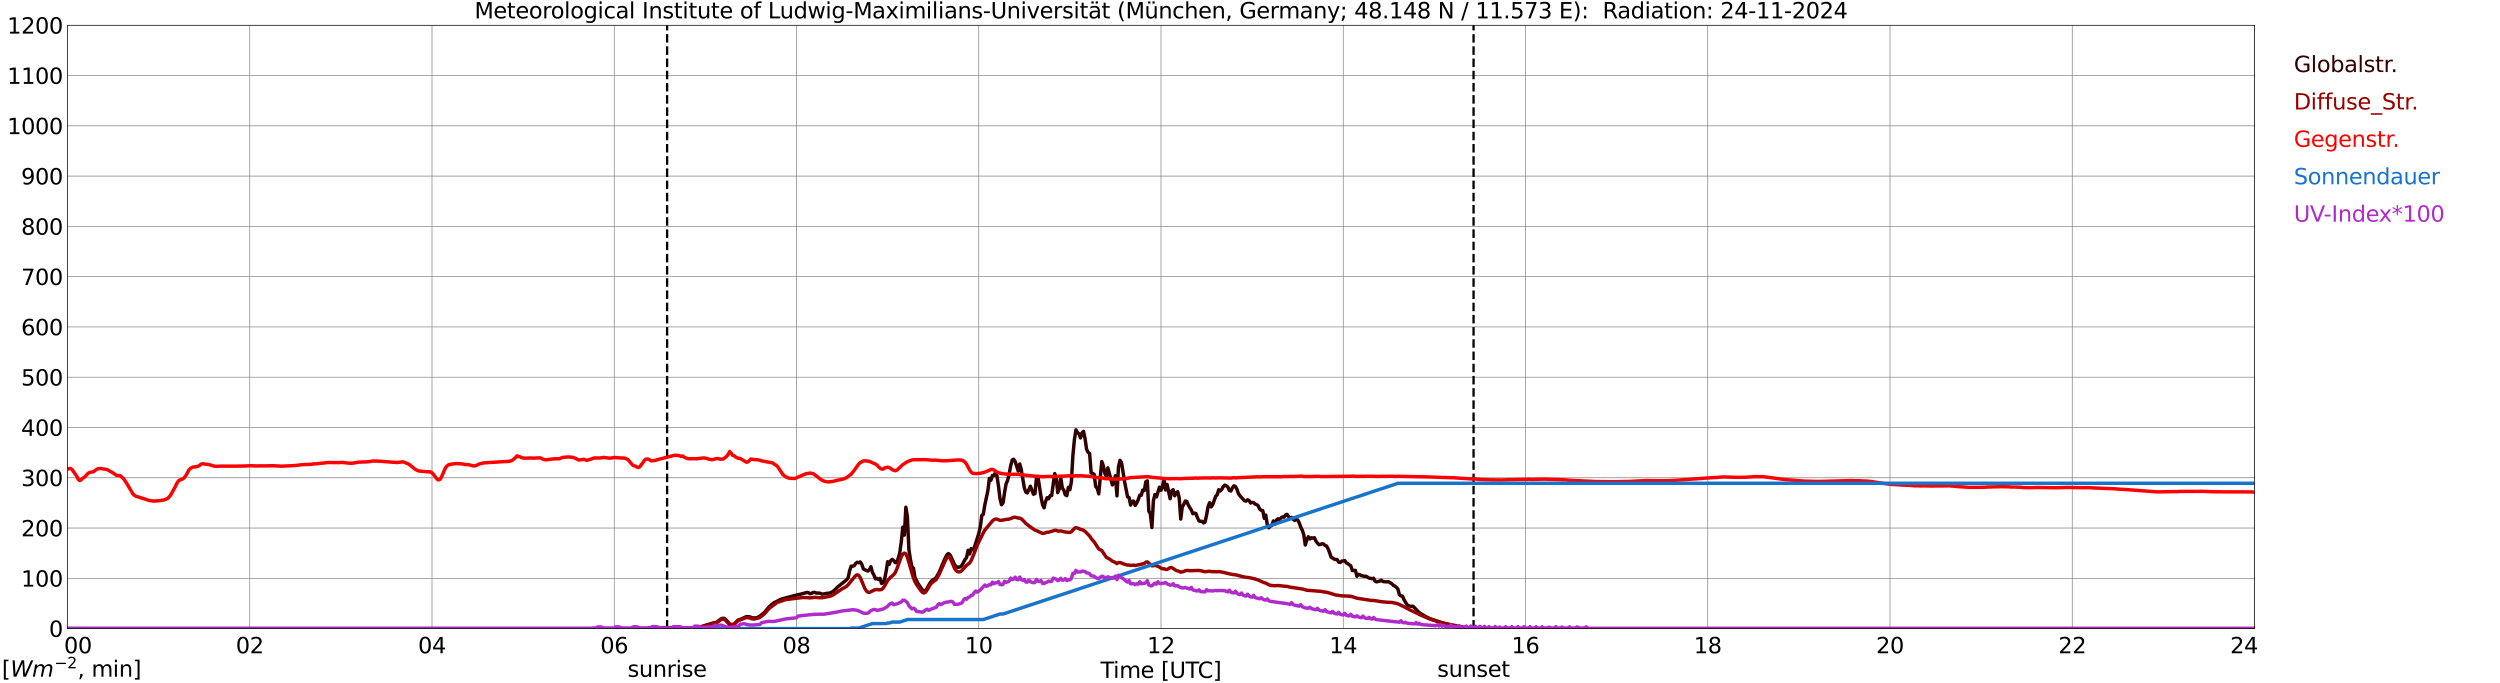 <?xml version="1.0" encoding="utf-8" standalone="no"?>
<!DOCTYPE svg PUBLIC "-//W3C//DTD SVG 1.1//EN"
  "http://www.w3.org/Graphics/SVG/1.1/DTD/svg11.dtd">
<svg xmlns:xlink="http://www.w3.org/1999/xlink" width="1085.4pt" height="296.64pt" viewBox="0 0 1085.4 296.64" xmlns="http://www.w3.org/2000/svg" version="1.1">
 <defs>
  <style type="text/css">*{stroke-linejoin: round; stroke-linecap: butt}</style>
 </defs>
 <g id="figure_1">
  <g id="patch_1">
   <path d="M 0 296.64 
L 1085.4 296.64 
L 1085.4 0 
L 0 0 
z
" style="fill: #ffffff"/>
  </g>
  <g id="axes_1">
   <g id="patch_2">
    <path d="M 29.306 272.909 
L 978.814 272.909 
L 978.814 10.976 
L 29.306 10.976 
z
" style="fill: #ffffff"/>
   </g>
   <g id="patch_3">
    <path d="M 978.814 272.909 
L 978.814 272.909 
L 978.814 10.976 
L 978.814 10.976 
z
" clip-path="url(#pff55113c2c)" style="fill: #d3d3d3; opacity: 0.25; stroke: #d3d3d3; stroke-linejoin: miter"/>
   </g>
   <g id="matplotlib.axis_1">
    <g id="xtick_1">
     <g id="line2d_1">
      <path d="M 29.306 272.909 
L 29.306 10.976 
" clip-path="url(#pff55113c2c)" style="fill: none; stroke: #808080; stroke-width: 0.3; stroke-linecap: square"/>
     </g>
     <g id="line2d_2"/>
     <g id="text_1">
      <!--    00 -->
      <g transform="translate(18.733 283.627) scale(0.095 -0.095)">
       <defs>
        <path id="DejaVuSans-20" transform="scale(0.016)"/>
        <path id="DejaVuSans-30" d="M 2034 4250 
Q 1547 4250 1301 3770 
Q 1056 3291 1056 2328 
Q 1056 1369 1301 889 
Q 1547 409 2034 409 
Q 2525 409 2770 889 
Q 3016 1369 3016 2328 
Q 3016 3291 2770 3770 
Q 2525 4250 2034 4250 
z
M 2034 4750 
Q 2819 4750 3233 4129 
Q 3647 3509 3647 2328 
Q 3647 1150 3233 529 
Q 2819 -91 2034 -91 
Q 1250 -91 836 529 
Q 422 1150 422 2328 
Q 422 3509 836 4129 
Q 1250 4750 2034 4750 
z
" transform="scale(0.016)"/>
       </defs>
       <use xlink:href="#DejaVuSans-20"/>
       <use xlink:href="#DejaVuSans-20" transform="translate(31.787 0)"/>
       <use xlink:href="#DejaVuSans-20" transform="translate(63.574 0)"/>
       <use xlink:href="#DejaVuSans-30" transform="translate(95.361 0)"/>
       <use xlink:href="#DejaVuSans-30" transform="translate(158.984 0)"/>
      </g>
     </g>
    </g>
    <g id="xtick_2">
     <g id="line2d_3">
      <path d="M 108.431 272.909 
L 108.431 10.976 
" clip-path="url(#pff55113c2c)" style="fill: none; stroke: #808080; stroke-width: 0.3; stroke-linecap: square"/>
     </g>
     <g id="line2d_4"/>
     <g id="text_2">
      <!-- 02 -->
      <g transform="translate(102.387 283.627) scale(0.095 -0.095)">
       <defs>
        <path id="DejaVuSans-32" d="M 1228 531 
L 3431 531 
L 3431 0 
L 469 0 
L 469 531 
Q 828 903 1448 1529 
Q 2069 2156 2228 2338 
Q 2531 2678 2651 2914 
Q 2772 3150 2772 3378 
Q 2772 3750 2511 3984 
Q 2250 4219 1831 4219 
Q 1534 4219 1204 4116 
Q 875 4013 500 3803 
L 500 4441 
Q 881 4594 1212 4672 
Q 1544 4750 1819 4750 
Q 2544 4750 2975 4387 
Q 3406 4025 3406 3419 
Q 3406 3131 3298 2873 
Q 3191 2616 2906 2266 
Q 2828 2175 2409 1742 
Q 1991 1309 1228 531 
z
" transform="scale(0.016)"/>
       </defs>
       <use xlink:href="#DejaVuSans-30"/>
       <use xlink:href="#DejaVuSans-32" transform="translate(63.623 0)"/>
      </g>
     </g>
    </g>
    <g id="xtick_3">
     <g id="line2d_5">
      <path d="M 187.557 272.909 
L 187.557 10.976 
" clip-path="url(#pff55113c2c)" style="fill: none; stroke: #808080; stroke-width: 0.3; stroke-linecap: square"/>
     </g>
     <g id="line2d_6"/>
     <g id="text_3">
      <!-- 04 -->
      <g transform="translate(181.513 283.627) scale(0.095 -0.095)">
       <defs>
        <path id="DejaVuSans-34" d="M 2419 4116 
L 825 1625 
L 2419 1625 
L 2419 4116 
z
M 2253 4666 
L 3047 4666 
L 3047 1625 
L 3713 1625 
L 3713 1100 
L 3047 1100 
L 3047 0 
L 2419 0 
L 2419 1100 
L 313 1100 
L 313 1709 
L 2253 4666 
z
" transform="scale(0.016)"/>
       </defs>
       <use xlink:href="#DejaVuSans-30"/>
       <use xlink:href="#DejaVuSans-34" transform="translate(63.623 0)"/>
      </g>
     </g>
    </g>
    <g id="xtick_4">
     <g id="line2d_7">
      <path d="M 266.683 272.909 
L 266.683 10.976 
" clip-path="url(#pff55113c2c)" style="fill: none; stroke: #808080; stroke-width: 0.3; stroke-linecap: square"/>
     </g>
     <g id="line2d_8"/>
     <g id="text_4">
      <!-- 06 -->
      <g transform="translate(260.638 283.627) scale(0.095 -0.095)">
       <defs>
        <path id="DejaVuSans-36" d="M 2113 2584 
Q 1688 2584 1439 2293 
Q 1191 2003 1191 1497 
Q 1191 994 1439 701 
Q 1688 409 2113 409 
Q 2538 409 2786 701 
Q 3034 994 3034 1497 
Q 3034 2003 2786 2293 
Q 2538 2584 2113 2584 
z
M 3366 4563 
L 3366 3988 
Q 3128 4100 2886 4159 
Q 2644 4219 2406 4219 
Q 1781 4219 1451 3797 
Q 1122 3375 1075 2522 
Q 1259 2794 1537 2939 
Q 1816 3084 2150 3084 
Q 2853 3084 3261 2657 
Q 3669 2231 3669 1497 
Q 3669 778 3244 343 
Q 2819 -91 2113 -91 
Q 1303 -91 875 529 
Q 447 1150 447 2328 
Q 447 3434 972 4092 
Q 1497 4750 2381 4750 
Q 2619 4750 2861 4703 
Q 3103 4656 3366 4563 
z
" transform="scale(0.016)"/>
       </defs>
       <use xlink:href="#DejaVuSans-30"/>
       <use xlink:href="#DejaVuSans-36" transform="translate(63.623 0)"/>
      </g>
     </g>
    </g>
    <g id="xtick_5">
     <g id="line2d_9">
      <path d="M 345.808 272.909 
L 345.808 10.976 
" clip-path="url(#pff55113c2c)" style="fill: none; stroke: #808080; stroke-width: 0.3; stroke-linecap: square"/>
     </g>
     <g id="line2d_10"/>
     <g id="text_5">
      <!-- 08 -->
      <g transform="translate(339.764 283.627) scale(0.095 -0.095)">
       <defs>
        <path id="DejaVuSans-38" d="M 2034 2216 
Q 1584 2216 1326 1975 
Q 1069 1734 1069 1313 
Q 1069 891 1326 650 
Q 1584 409 2034 409 
Q 2484 409 2743 651 
Q 3003 894 3003 1313 
Q 3003 1734 2745 1975 
Q 2488 2216 2034 2216 
z
M 1403 2484 
Q 997 2584 770 2862 
Q 544 3141 544 3541 
Q 544 4100 942 4425 
Q 1341 4750 2034 4750 
Q 2731 4750 3128 4425 
Q 3525 4100 3525 3541 
Q 3525 3141 3298 2862 
Q 3072 2584 2669 2484 
Q 3125 2378 3379 2068 
Q 3634 1759 3634 1313 
Q 3634 634 3220 271 
Q 2806 -91 2034 -91 
Q 1263 -91 848 271 
Q 434 634 434 1313 
Q 434 1759 690 2068 
Q 947 2378 1403 2484 
z
M 1172 3481 
Q 1172 3119 1398 2916 
Q 1625 2713 2034 2713 
Q 2441 2713 2670 2916 
Q 2900 3119 2900 3481 
Q 2900 3844 2670 4047 
Q 2441 4250 2034 4250 
Q 1625 4250 1398 4047 
Q 1172 3844 1172 3481 
z
" transform="scale(0.016)"/>
       </defs>
       <use xlink:href="#DejaVuSans-30"/>
       <use xlink:href="#DejaVuSans-38" transform="translate(63.623 0)"/>
      </g>
     </g>
    </g>
    <g id="xtick_6">
     <g id="line2d_11">
      <path d="M 424.934 272.909 
L 424.934 10.976 
" clip-path="url(#pff55113c2c)" style="fill: none; stroke: #808080; stroke-width: 0.3; stroke-linecap: square"/>
     </g>
     <g id="line2d_12"/>
     <g id="text_6">
      <!-- 10 -->
      <g transform="translate(418.89 283.627) scale(0.095 -0.095)">
       <defs>
        <path id="DejaVuSans-31" d="M 794 531 
L 1825 531 
L 1825 4091 
L 703 3866 
L 703 4441 
L 1819 4666 
L 2450 4666 
L 2450 531 
L 3481 531 
L 3481 0 
L 794 0 
L 794 531 
z
" transform="scale(0.016)"/>
       </defs>
       <use xlink:href="#DejaVuSans-31"/>
       <use xlink:href="#DejaVuSans-30" transform="translate(63.623 0)"/>
      </g>
     </g>
    </g>
    <g id="xtick_7">
     <g id="line2d_13">
      <path d="M 504.06 272.909 
L 504.06 10.976 
" clip-path="url(#pff55113c2c)" style="fill: none; stroke: #808080; stroke-width: 0.3; stroke-linecap: square"/>
     </g>
     <g id="line2d_14"/>
     <g id="text_7">
      <!-- 12 -->
      <g transform="translate(498.015 283.627) scale(0.095 -0.095)">
       <use xlink:href="#DejaVuSans-31"/>
       <use xlink:href="#DejaVuSans-32" transform="translate(63.623 0)"/>
      </g>
     </g>
    </g>
    <g id="xtick_8">
     <g id="line2d_15">
      <path d="M 583.185 272.909 
L 583.185 10.976 
" clip-path="url(#pff55113c2c)" style="fill: none; stroke: #808080; stroke-width: 0.3; stroke-linecap: square"/>
     </g>
     <g id="line2d_16"/>
     <g id="text_8">
      <!-- 14 -->
      <g transform="translate(577.141 283.627) scale(0.095 -0.095)">
       <use xlink:href="#DejaVuSans-31"/>
       <use xlink:href="#DejaVuSans-34" transform="translate(63.623 0)"/>
      </g>
     </g>
    </g>
    <g id="xtick_9">
     <g id="line2d_17">
      <path d="M 662.311 272.909 
L 662.311 10.976 
" clip-path="url(#pff55113c2c)" style="fill: none; stroke: #808080; stroke-width: 0.3; stroke-linecap: square"/>
     </g>
     <g id="line2d_18"/>
     <g id="text_9">
      <!-- 16 -->
      <g transform="translate(656.267 283.627) scale(0.095 -0.095)">
       <use xlink:href="#DejaVuSans-31"/>
       <use xlink:href="#DejaVuSans-36" transform="translate(63.623 0)"/>
      </g>
     </g>
    </g>
    <g id="xtick_10">
     <g id="line2d_19">
      <path d="M 741.437 272.909 
L 741.437 10.976 
" clip-path="url(#pff55113c2c)" style="fill: none; stroke: #808080; stroke-width: 0.3; stroke-linecap: square"/>
     </g>
     <g id="line2d_20"/>
     <g id="text_10">
      <!-- 18 -->
      <g transform="translate(735.392 283.627) scale(0.095 -0.095)">
       <use xlink:href="#DejaVuSans-31"/>
       <use xlink:href="#DejaVuSans-38" transform="translate(63.623 0)"/>
      </g>
     </g>
    </g>
    <g id="xtick_11">
     <g id="line2d_21">
      <path d="M 820.562 272.909 
L 820.562 10.976 
" clip-path="url(#pff55113c2c)" style="fill: none; stroke: #808080; stroke-width: 0.3; stroke-linecap: square"/>
     </g>
     <g id="line2d_22"/>
     <g id="text_11">
      <!-- 20 -->
      <g transform="translate(814.518 283.627) scale(0.095 -0.095)">
       <use xlink:href="#DejaVuSans-32"/>
       <use xlink:href="#DejaVuSans-30" transform="translate(63.623 0)"/>
      </g>
     </g>
    </g>
    <g id="xtick_12">
     <g id="line2d_23">
      <path d="M 899.688 272.909 
L 899.688 10.976 
" clip-path="url(#pff55113c2c)" style="fill: none; stroke: #808080; stroke-width: 0.3; stroke-linecap: square"/>
     </g>
     <g id="line2d_24"/>
     <g id="text_12">
      <!-- 22 -->
      <g transform="translate(893.644 283.627) scale(0.095 -0.095)">
       <use xlink:href="#DejaVuSans-32"/>
       <use xlink:href="#DejaVuSans-32" transform="translate(63.623 0)"/>
      </g>
     </g>
    </g>
    <g id="xtick_13">
     <g id="line2d_25">
      <path d="M 978.814 272.909 
L 978.814 10.976 
" clip-path="url(#pff55113c2c)" style="fill: none; stroke: #808080; stroke-width: 0.3; stroke-linecap: square"/>
     </g>
     <g id="line2d_26"/>
     <g id="text_13">
      <!-- 24    -->
      <g transform="translate(968.241 283.627) scale(0.095 -0.095)">
       <use xlink:href="#DejaVuSans-32"/>
       <use xlink:href="#DejaVuSans-34" transform="translate(63.623 0)"/>
       <use xlink:href="#DejaVuSans-20" transform="translate(127.246 0)"/>
       <use xlink:href="#DejaVuSans-20" transform="translate(159.033 0)"/>
       <use xlink:href="#DejaVuSans-20" transform="translate(190.82 0)"/>
      </g>
     </g>
    </g>
    <g id="text_14">
     <!-- Time [UTC] -->
     <g transform="translate(477.806 294.322) scale(0.095 -0.095)">
      <defs>
       <path id="DejaVuSans-54" d="M -19 4666 
L 3928 4666 
L 3928 4134 
L 2272 4134 
L 2272 0 
L 1638 0 
L 1638 4134 
L -19 4134 
L -19 4666 
z
" transform="scale(0.016)"/>
       <path id="DejaVuSans-69" d="M 603 3500 
L 1178 3500 
L 1178 0 
L 603 0 
L 603 3500 
z
M 603 4863 
L 1178 4863 
L 1178 4134 
L 603 4134 
L 603 4863 
z
" transform="scale(0.016)"/>
       <path id="DejaVuSans-6d" d="M 3328 2828 
Q 3544 3216 3844 3400 
Q 4144 3584 4550 3584 
Q 5097 3584 5394 3201 
Q 5691 2819 5691 2113 
L 5691 0 
L 5113 0 
L 5113 2094 
Q 5113 2597 4934 2840 
Q 4756 3084 4391 3084 
Q 3944 3084 3684 2787 
Q 3425 2491 3425 1978 
L 3425 0 
L 2847 0 
L 2847 2094 
Q 2847 2600 2669 2842 
Q 2491 3084 2119 3084 
Q 1678 3084 1418 2786 
Q 1159 2488 1159 1978 
L 1159 0 
L 581 0 
L 581 3500 
L 1159 3500 
L 1159 2956 
Q 1356 3278 1631 3431 
Q 1906 3584 2284 3584 
Q 2666 3584 2933 3390 
Q 3200 3197 3328 2828 
z
" transform="scale(0.016)"/>
       <path id="DejaVuSans-65" d="M 3597 1894 
L 3597 1613 
L 953 1613 
Q 991 1019 1311 708 
Q 1631 397 2203 397 
Q 2534 397 2845 478 
Q 3156 559 3463 722 
L 3463 178 
Q 3153 47 2828 -22 
Q 2503 -91 2169 -91 
Q 1331 -91 842 396 
Q 353 884 353 1716 
Q 353 2575 817 3079 
Q 1281 3584 2069 3584 
Q 2775 3584 3186 3129 
Q 3597 2675 3597 1894 
z
M 3022 2063 
Q 3016 2534 2758 2815 
Q 2500 3097 2075 3097 
Q 1594 3097 1305 2825 
Q 1016 2553 972 2059 
L 3022 2063 
z
" transform="scale(0.016)"/>
       <path id="DejaVuSans-5b" d="M 550 4863 
L 1875 4863 
L 1875 4416 
L 1125 4416 
L 1125 -397 
L 1875 -397 
L 1875 -844 
L 550 -844 
L 550 4863 
z
" transform="scale(0.016)"/>
       <path id="DejaVuSans-55" d="M 556 4666 
L 1191 4666 
L 1191 1831 
Q 1191 1081 1462 751 
Q 1734 422 2344 422 
Q 2950 422 3222 751 
Q 3494 1081 3494 1831 
L 3494 4666 
L 4128 4666 
L 4128 1753 
Q 4128 841 3676 375 
Q 3225 -91 2344 -91 
Q 1459 -91 1007 375 
Q 556 841 556 1753 
L 556 4666 
z
" transform="scale(0.016)"/>
       <path id="DejaVuSans-43" d="M 4122 4306 
L 4122 3641 
Q 3803 3938 3442 4084 
Q 3081 4231 2675 4231 
Q 1875 4231 1450 3742 
Q 1025 3253 1025 2328 
Q 1025 1406 1450 917 
Q 1875 428 2675 428 
Q 3081 428 3442 575 
Q 3803 722 4122 1019 
L 4122 359 
Q 3791 134 3420 21 
Q 3050 -91 2638 -91 
Q 1578 -91 968 557 
Q 359 1206 359 2328 
Q 359 3453 968 4101 
Q 1578 4750 2638 4750 
Q 3056 4750 3426 4639 
Q 3797 4528 4122 4306 
z
" transform="scale(0.016)"/>
       <path id="DejaVuSans-5d" d="M 1947 4863 
L 1947 -844 
L 622 -844 
L 622 -397 
L 1369 -397 
L 1369 4416 
L 622 4416 
L 622 4863 
L 1947 4863 
z
" transform="scale(0.016)"/>
      </defs>
      <use xlink:href="#DejaVuSans-54"/>
      <use xlink:href="#DejaVuSans-69" transform="translate(57.959 0)"/>
      <use xlink:href="#DejaVuSans-6d" transform="translate(85.742 0)"/>
      <use xlink:href="#DejaVuSans-65" transform="translate(183.154 0)"/>
      <use xlink:href="#DejaVuSans-20" transform="translate(244.678 0)"/>
      <use xlink:href="#DejaVuSans-5b" transform="translate(276.465 0)"/>
      <use xlink:href="#DejaVuSans-55" transform="translate(315.479 0)"/>
      <use xlink:href="#DejaVuSans-54" transform="translate(388.672 0)"/>
      <use xlink:href="#DejaVuSans-43" transform="translate(443.881 0)"/>
      <use xlink:href="#DejaVuSans-5d" transform="translate(513.705 0)"/>
     </g>
    </g>
   </g>
   <g id="matplotlib.axis_2">
    <g id="ytick_1">
     <g id="line2d_27">
      <path d="M 29.306 272.909 
L 978.814 272.909 
" clip-path="url(#pff55113c2c)" style="fill: none; stroke: #808080; stroke-width: 0.3; stroke-linecap: square"/>
     </g>
     <g id="line2d_28"/>
     <g id="text_15">
      <!-- 0 -->
      <g transform="translate(21.261 276.518) scale(0.095 -0.095)">
       <use xlink:href="#DejaVuSans-30"/>
      </g>
     </g>
    </g>
    <g id="ytick_2">
     <g id="line2d_29">
      <path d="M 29.306 251.081 
L 978.814 251.081 
" clip-path="url(#pff55113c2c)" style="fill: none; stroke: #808080; stroke-width: 0.3; stroke-linecap: square"/>
     </g>
     <g id="line2d_30"/>
     <g id="text_16">
      <!-- 100 -->
      <g transform="translate(9.173 254.69) scale(0.095 -0.095)">
       <use xlink:href="#DejaVuSans-31"/>
       <use xlink:href="#DejaVuSans-30" transform="translate(63.623 0)"/>
       <use xlink:href="#DejaVuSans-30" transform="translate(127.246 0)"/>
      </g>
     </g>
    </g>
    <g id="ytick_3">
     <g id="line2d_31">
      <path d="M 29.306 229.253 
L 978.814 229.253 
" clip-path="url(#pff55113c2c)" style="fill: none; stroke: #808080; stroke-width: 0.3; stroke-linecap: square"/>
     </g>
     <g id="line2d_32"/>
     <g id="text_17">
      <!-- 200 -->
      <g transform="translate(9.173 232.863) scale(0.095 -0.095)">
       <use xlink:href="#DejaVuSans-32"/>
       <use xlink:href="#DejaVuSans-30" transform="translate(63.623 0)"/>
       <use xlink:href="#DejaVuSans-30" transform="translate(127.246 0)"/>
      </g>
     </g>
    </g>
    <g id="ytick_4">
     <g id="line2d_33">
      <path d="M 29.306 207.426 
L 978.814 207.426 
" clip-path="url(#pff55113c2c)" style="fill: none; stroke: #808080; stroke-width: 0.3; stroke-linecap: square"/>
     </g>
     <g id="line2d_34"/>
     <g id="text_18">
      <!-- 300 -->
      <g transform="translate(9.173 211.035) scale(0.095 -0.095)">
       <defs>
        <path id="DejaVuSans-33" d="M 2597 2516 
Q 3050 2419 3304 2112 
Q 3559 1806 3559 1356 
Q 3559 666 3084 287 
Q 2609 -91 1734 -91 
Q 1441 -91 1130 -33 
Q 819 25 488 141 
L 488 750 
Q 750 597 1062 519 
Q 1375 441 1716 441 
Q 2309 441 2620 675 
Q 2931 909 2931 1356 
Q 2931 1769 2642 2001 
Q 2353 2234 1838 2234 
L 1294 2234 
L 1294 2753 
L 1863 2753 
Q 2328 2753 2575 2939 
Q 2822 3125 2822 3475 
Q 2822 3834 2567 4026 
Q 2313 4219 1838 4219 
Q 1578 4219 1281 4162 
Q 984 4106 628 3988 
L 628 4550 
Q 988 4650 1302 4700 
Q 1616 4750 1894 4750 
Q 2613 4750 3031 4423 
Q 3450 4097 3450 3541 
Q 3450 3153 3228 2886 
Q 3006 2619 2597 2516 
z
" transform="scale(0.016)"/>
       </defs>
       <use xlink:href="#DejaVuSans-33"/>
       <use xlink:href="#DejaVuSans-30" transform="translate(63.623 0)"/>
       <use xlink:href="#DejaVuSans-30" transform="translate(127.246 0)"/>
      </g>
     </g>
    </g>
    <g id="ytick_5">
     <g id="line2d_35">
      <path d="M 29.306 185.598 
L 978.814 185.598 
" clip-path="url(#pff55113c2c)" style="fill: none; stroke: #808080; stroke-width: 0.3; stroke-linecap: square"/>
     </g>
     <g id="line2d_36"/>
     <g id="text_19">
      <!-- 400 -->
      <g transform="translate(9.173 189.207) scale(0.095 -0.095)">
       <use xlink:href="#DejaVuSans-34"/>
       <use xlink:href="#DejaVuSans-30" transform="translate(63.623 0)"/>
       <use xlink:href="#DejaVuSans-30" transform="translate(127.246 0)"/>
      </g>
     </g>
    </g>
    <g id="ytick_6">
     <g id="line2d_37">
      <path d="M 29.306 163.77 
L 978.814 163.77 
" clip-path="url(#pff55113c2c)" style="fill: none; stroke: #808080; stroke-width: 0.3; stroke-linecap: square"/>
     </g>
     <g id="line2d_38"/>
     <g id="text_20">
      <!-- 500 -->
      <g transform="translate(9.173 167.379) scale(0.095 -0.095)">
       <defs>
        <path id="DejaVuSans-35" d="M 691 4666 
L 3169 4666 
L 3169 4134 
L 1269 4134 
L 1269 2991 
Q 1406 3038 1543 3061 
Q 1681 3084 1819 3084 
Q 2600 3084 3056 2656 
Q 3513 2228 3513 1497 
Q 3513 744 3044 326 
Q 2575 -91 1722 -91 
Q 1428 -91 1123 -41 
Q 819 9 494 109 
L 494 744 
Q 775 591 1075 516 
Q 1375 441 1709 441 
Q 2250 441 2565 725 
Q 2881 1009 2881 1497 
Q 2881 1984 2565 2268 
Q 2250 2553 1709 2553 
Q 1456 2553 1204 2497 
Q 953 2441 691 2322 
L 691 4666 
z
" transform="scale(0.016)"/>
       </defs>
       <use xlink:href="#DejaVuSans-35"/>
       <use xlink:href="#DejaVuSans-30" transform="translate(63.623 0)"/>
       <use xlink:href="#DejaVuSans-30" transform="translate(127.246 0)"/>
      </g>
     </g>
    </g>
    <g id="ytick_7">
     <g id="line2d_39">
      <path d="M 29.306 141.942 
L 978.814 141.942 
" clip-path="url(#pff55113c2c)" style="fill: none; stroke: #808080; stroke-width: 0.3; stroke-linecap: square"/>
     </g>
     <g id="line2d_40"/>
     <g id="text_21">
      <!-- 600 -->
      <g transform="translate(9.173 145.551) scale(0.095 -0.095)">
       <use xlink:href="#DejaVuSans-36"/>
       <use xlink:href="#DejaVuSans-30" transform="translate(63.623 0)"/>
       <use xlink:href="#DejaVuSans-30" transform="translate(127.246 0)"/>
      </g>
     </g>
    </g>
    <g id="ytick_8">
     <g id="line2d_41">
      <path d="M 29.306 120.114 
L 978.814 120.114 
" clip-path="url(#pff55113c2c)" style="fill: none; stroke: #808080; stroke-width: 0.3; stroke-linecap: square"/>
     </g>
     <g id="line2d_42"/>
     <g id="text_22">
      <!-- 700 -->
      <g transform="translate(9.173 123.724) scale(0.095 -0.095)">
       <defs>
        <path id="DejaVuSans-37" d="M 525 4666 
L 3525 4666 
L 3525 4397 
L 1831 0 
L 1172 0 
L 2766 4134 
L 525 4134 
L 525 4666 
z
" transform="scale(0.016)"/>
       </defs>
       <use xlink:href="#DejaVuSans-37"/>
       <use xlink:href="#DejaVuSans-30" transform="translate(63.623 0)"/>
       <use xlink:href="#DejaVuSans-30" transform="translate(127.246 0)"/>
      </g>
     </g>
    </g>
    <g id="ytick_9">
     <g id="line2d_43">
      <path d="M 29.306 98.287 
L 978.814 98.287 
" clip-path="url(#pff55113c2c)" style="fill: none; stroke: #808080; stroke-width: 0.3; stroke-linecap: square"/>
     </g>
     <g id="line2d_44"/>
     <g id="text_23">
      <!-- 800 -->
      <g transform="translate(9.173 101.896) scale(0.095 -0.095)">
       <use xlink:href="#DejaVuSans-38"/>
       <use xlink:href="#DejaVuSans-30" transform="translate(63.623 0)"/>
       <use xlink:href="#DejaVuSans-30" transform="translate(127.246 0)"/>
      </g>
     </g>
    </g>
    <g id="ytick_10">
     <g id="line2d_45">
      <path d="M 29.306 76.459 
L 978.814 76.459 
" clip-path="url(#pff55113c2c)" style="fill: none; stroke: #808080; stroke-width: 0.3; stroke-linecap: square"/>
     </g>
     <g id="line2d_46"/>
     <g id="text_24">
      <!-- 900 -->
      <g transform="translate(9.173 80.068) scale(0.095 -0.095)">
       <defs>
        <path id="DejaVuSans-39" d="M 703 97 
L 703 672 
Q 941 559 1184 500 
Q 1428 441 1663 441 
Q 2288 441 2617 861 
Q 2947 1281 2994 2138 
Q 2813 1869 2534 1725 
Q 2256 1581 1919 1581 
Q 1219 1581 811 2004 
Q 403 2428 403 3163 
Q 403 3881 828 4315 
Q 1253 4750 1959 4750 
Q 2769 4750 3195 4129 
Q 3622 3509 3622 2328 
Q 3622 1225 3098 567 
Q 2575 -91 1691 -91 
Q 1453 -91 1209 -44 
Q 966 3 703 97 
z
M 1959 2075 
Q 2384 2075 2632 2365 
Q 2881 2656 2881 3163 
Q 2881 3666 2632 3958 
Q 2384 4250 1959 4250 
Q 1534 4250 1286 3958 
Q 1038 3666 1038 3163 
Q 1038 2656 1286 2365 
Q 1534 2075 1959 2075 
z
" transform="scale(0.016)"/>
       </defs>
       <use xlink:href="#DejaVuSans-39"/>
       <use xlink:href="#DejaVuSans-30" transform="translate(63.623 0)"/>
       <use xlink:href="#DejaVuSans-30" transform="translate(127.246 0)"/>
      </g>
     </g>
    </g>
    <g id="ytick_11">
     <g id="line2d_47">
      <path d="M 29.306 54.631 
L 978.814 54.631 
" clip-path="url(#pff55113c2c)" style="fill: none; stroke: #808080; stroke-width: 0.3; stroke-linecap: square"/>
     </g>
     <g id="line2d_48"/>
     <g id="text_25">
      <!-- 1000 -->
      <g transform="translate(3.128 58.24) scale(0.095 -0.095)">
       <use xlink:href="#DejaVuSans-31"/>
       <use xlink:href="#DejaVuSans-30" transform="translate(63.623 0)"/>
       <use xlink:href="#DejaVuSans-30" transform="translate(127.246 0)"/>
       <use xlink:href="#DejaVuSans-30" transform="translate(190.869 0)"/>
      </g>
     </g>
    </g>
    <g id="ytick_12">
     <g id="line2d_49">
      <path d="M 29.306 32.803 
L 978.814 32.803 
" clip-path="url(#pff55113c2c)" style="fill: none; stroke: #808080; stroke-width: 0.3; stroke-linecap: square"/>
     </g>
     <g id="line2d_50"/>
     <g id="text_26">
      <!-- 1100 -->
      <g transform="translate(3.128 36.413) scale(0.095 -0.095)">
       <use xlink:href="#DejaVuSans-31"/>
       <use xlink:href="#DejaVuSans-31" transform="translate(63.623 0)"/>
       <use xlink:href="#DejaVuSans-30" transform="translate(127.246 0)"/>
       <use xlink:href="#DejaVuSans-30" transform="translate(190.869 0)"/>
      </g>
     </g>
    </g>
    <g id="ytick_13">
     <g id="line2d_51">
      <path d="M 29.306 10.976 
L 978.814 10.976 
" clip-path="url(#pff55113c2c)" style="fill: none; stroke: #808080; stroke-width: 0.3; stroke-linecap: square"/>
     </g>
     <g id="line2d_52"/>
     <g id="text_27">
      <!-- 1200 -->
      <g transform="translate(3.128 14.585) scale(0.095 -0.095)">
       <use xlink:href="#DejaVuSans-31"/>
       <use xlink:href="#DejaVuSans-32" transform="translate(63.623 0)"/>
       <use xlink:href="#DejaVuSans-30" transform="translate(127.246 0)"/>
       <use xlink:href="#DejaVuSans-30" transform="translate(190.869 0)"/>
      </g>
     </g>
    </g>
   </g>
   <g id="line2d_53">
    <path d="M 289.629 272.909 
L 289.629 10.976 
" clip-path="url(#pff55113c2c)" style="fill: none; stroke-dasharray: 3.7,1.6; stroke-dashoffset: 0; stroke: #000000"/>
   </g>
   <g id="line2d_54">
    <path d="M 639.76 272.909 
L 639.76 10.976 
" clip-path="url(#pff55113c2c)" style="fill: none; stroke-dasharray: 3.7,1.6; stroke-dashoffset: 0; stroke: #000000"/>
   </g>
   <g id="line2d_55">
    <path d="M 29.306 272.909 
L 281.189 272.909 
L 281.849 272.542 
L 283.167 272.592 
L 285.145 272.389 
L 286.464 272.525 
L 295.036 272.457 
L 295.696 272.76 
L 296.355 272.909 
L 301.63 272.896 
L 303.608 272.289 
L 309.543 270.499 
L 310.861 270.263 
L 311.521 269.84 
L 312.839 268.844 
L 313.499 268.506 
L 314.158 268.406 
L 314.818 268.727 
L 316.136 270.11 
L 316.796 271.344 
L 317.455 271.883 
L 318.114 271.562 
L 318.774 271.073 
L 320.093 269.504 
L 320.752 269.08 
L 321.411 268.93 
L 324.049 267.696 
L 325.368 267.764 
L 326.686 268.238 
L 327.346 268.288 
L 328.665 268.17 
L 329.983 267.461 
L 331.961 265.839 
L 333.94 263.425 
L 335.918 261.755 
L 339.215 260.1 
L 345.149 258.531 
L 347.787 257.904 
L 350.424 257.212 
L 351.083 257.365 
L 351.743 257.787 
L 352.402 257.601 
L 353.062 257.18 
L 353.721 257.197 
L 354.38 257.483 
L 355.699 257.483 
L 357.018 257.957 
L 358.996 257.601 
L 360.315 257.483 
L 361.634 256.809 
L 362.952 255.61 
L 363.612 254.901 
L 367.568 251.727 
L 368.227 250.9 
L 368.887 247.709 
L 369.546 245.818 
L 370.206 245.818 
L 370.865 245.615 
L 371.524 244.585 
L 372.184 244.114 
L 372.843 244.317 
L 373.502 243.978 
L 374.162 245.024 
L 374.821 246.984 
L 375.481 247.388 
L 376.799 247.929 
L 377.459 247.388 
L 378.118 246.054 
L 378.777 248.518 
L 379.437 249.684 
L 380.096 251.339 
L 380.756 251.136 
L 381.415 251.609 
L 382.074 251.118 
L 382.734 253.314 
L 383.393 253.011 
L 384.053 251.542 
L 384.712 248.182 
L 385.371 243.86 
L 386.031 245.059 
L 386.69 243.437 
L 387.349 242.865 
L 388.009 243.354 
L 388.668 244.282 
L 389.328 244.214 
L 389.987 242.341 
L 390.646 239.977 
L 391.306 235.184 
L 391.965 228.852 
L 392.624 232.314 
L 393.284 220.225 
L 393.943 224.211 
L 394.603 238.508 
L 395.262 242.88 
L 395.921 246.122 
L 396.581 246.713 
L 397.24 250.747 
L 398.559 253.347 
L 400.537 256.252 
L 401.196 256.623 
L 401.856 256.302 
L 402.515 255.357 
L 403.834 253.026 
L 404.493 252.183 
L 405.153 251.642 
L 405.812 251.389 
L 406.471 250.697 
L 407.79 248.35 
L 409.109 245.177 
L 410.428 242.138 
L 411.087 240.905 
L 411.746 240.331 
L 412.406 240.837 
L 413.065 242.071 
L 414.384 245.076 
L 415.043 245.886 
L 415.703 246.275 
L 416.362 246.257 
L 417.022 246.039 
L 417.681 245.312 
L 419 242.915 
L 419.659 242.038 
L 420.318 238.914 
L 420.978 240.516 
L 421.637 238.187 
L 422.297 238.694 
L 422.956 237.901 
L 424.934 231.622 
L 425.593 228.869 
L 426.253 223.838 
L 426.912 223.264 
L 427.572 219.197 
L 428.89 213.051 
L 429.55 207.683 
L 430.209 208.493 
L 430.869 206.4 
L 431.528 206.517 
L 432.187 205.219 
L 432.847 206.72 
L 433.506 211.093 
L 434.165 216.53 
L 434.825 219.13 
L 435.484 218.318 
L 436.144 213.81 
L 436.803 210.08 
L 437.462 208.561 
L 438.122 205.876 
L 438.781 202.298 
L 439.44 199.716 
L 440.1 199.395 
L 440.759 200.408 
L 442.078 204.542 
L 442.737 201.436 
L 443.397 203.903 
L 444.716 211.819 
L 445.375 213.642 
L 446.034 214.013 
L 447.353 211.093 
L 448.672 214.554 
L 449.331 214.317 
L 449.991 207.43 
L 450.65 207.076 
L 451.969 215.685 
L 452.628 219.062 
L 453.287 220.479 
L 453.947 217.711 
L 454.606 216.074 
L 455.266 216.545 
L 455.925 215.211 
L 456.584 215.179 
L 457.903 205.607 
L 458.563 207.312 
L 459.222 213.863 
L 459.881 212.326 
L 460.541 207.345 
L 461.2 211.819 
L 461.859 212.797 
L 462.519 214.84 
L 463.178 215.179 
L 463.838 211.549 
L 464.497 212.597 
L 465.156 209.152 
L 465.816 197.588 
L 466.475 190.769 
L 467.134 186.615 
L 467.794 187.796 
L 468.453 188.337 
L 469.113 190.142 
L 469.772 187.949 
L 470.431 187.274 
L 471.091 190.481 
L 471.75 195.056 
L 472.409 196.389 
L 473.069 196.929 
L 473.728 205.319 
L 474.388 205.505 
L 475.047 205.961 
L 475.706 211.278 
L 476.366 211.955 
L 477.025 214.419 
L 478.344 200.373 
L 479.003 202.18 
L 479.663 205.472 
L 480.322 206.974 
L 480.981 203.143 
L 482.96 210.536 
L 483.619 208.864 
L 484.278 206.57 
L 484.938 215.297 
L 485.597 202.737 
L 486.256 199.884 
L 486.916 200.829 
L 488.235 209.067 
L 489.553 215.718 
L 490.213 215.989 
L 490.872 219.28 
L 491.532 217.661 
L 492.191 217.558 
L 492.85 219.45 
L 493.51 218.42 
L 494.169 216.951 
L 494.828 214.976 
L 495.488 215.026 
L 496.147 212.765 
L 496.807 213 
L 497.466 209.152 
L 498.125 208.764 
L 498.785 221.965 
L 499.444 223.096 
L 500.103 229.037 
L 500.763 217.322 
L 501.422 214.723 
L 502.082 215.735 
L 503.4 211.499 
L 504.06 212.865 
L 504.719 211.16 
L 505.379 208.089 
L 506.038 212.73 
L 506.697 210.316 
L 508.016 216.512 
L 508.675 213.085 
L 509.335 212.612 
L 509.994 215.246 
L 510.654 213.895 
L 511.313 213.474 
L 511.972 216.224 
L 512.632 225.357 
L 513.291 220.057 
L 513.95 219.01 
L 514.61 217.525 
L 515.269 217.693 
L 515.929 219.315 
L 517.247 221.476 
L 517.907 223.045 
L 518.566 222.757 
L 519.226 222.96 
L 519.885 224.783 
L 520.544 226.117 
L 521.204 226.355 
L 521.863 226.304 
L 522.522 227.029 
L 523.182 226.608 
L 523.841 223.72 
L 524.501 219.939 
L 525.16 218.217 
L 525.819 220.075 
L 526.479 219.162 
L 527.797 215.465 
L 528.457 214.823 
L 529.116 212.612 
L 529.776 213.136 
L 530.435 212.494 
L 531.094 211.296 
L 531.754 210.621 
L 532.413 210.942 
L 533.073 211.396 
L 533.732 212.933 
L 534.391 213.171 
L 535.051 211.785 
L 535.71 210.925 
L 536.369 211.228 
L 537.029 212.409 
L 537.688 214.351 
L 538.348 215.264 
L 540.326 217.407 
L 540.985 217.558 
L 541.644 217.001 
L 542.304 217.322 
L 542.963 218.385 
L 543.623 218.132 
L 544.282 218.217 
L 544.941 218.859 
L 545.601 219.077 
L 546.26 219.619 
L 546.919 221.07 
L 547.579 221.559 
L 548.238 221.694 
L 548.898 225.036 
L 549.557 223.637 
L 550.216 227.907 
L 550.876 229.14 
L 551.535 228.413 
L 552.195 228.077 
L 552.854 226.169 
L 553.513 227.586 
L 554.173 225.813 
L 554.832 225.239 
L 555.491 225.577 
L 556.151 224.903 
L 556.81 224.429 
L 557.47 224.547 
L 558.129 223.585 
L 558.788 223.316 
L 559.448 224.261 
L 560.107 224.903 
L 560.766 224.65 
L 561.426 225.425 
L 562.085 225.966 
L 562.745 225.628 
L 563.404 225.763 
L 564.063 226.961 
L 564.723 228.869 
L 565.382 230.118 
L 566.042 232.161 
L 566.701 236.618 
L 567.36 234.457 
L 568.02 233.038 
L 568.679 233.968 
L 569.338 233.494 
L 569.998 233.647 
L 570.657 233.444 
L 571.317 234.878 
L 571.976 235.773 
L 572.635 236.465 
L 573.295 236.347 
L 573.954 236.094 
L 574.613 236.162 
L 575.273 236.786 
L 575.932 237.057 
L 576.592 238.273 
L 577.251 239.892 
L 577.91 241.918 
L 578.57 242.256 
L 579.229 242.73 
L 579.889 242.915 
L 580.548 242.965 
L 581.207 244.063 
L 581.867 244.181 
L 582.526 243.64 
L 583.845 243.404 
L 584.504 244.367 
L 585.164 244.705 
L 586.482 245.7 
L 587.142 247.709 
L 588.46 247.641 
L 589.12 250.19 
L 589.779 249.363 
L 590.439 249.549 
L 591.098 249.972 
L 591.757 250.038 
L 592.417 250.258 
L 593.076 250.173 
L 594.395 250.985 
L 595.714 251.238 
L 596.373 251.035 
L 597.032 252.334 
L 597.692 252.622 
L 599.011 252.284 
L 599.67 251.93 
L 600.329 252.419 
L 600.989 252.572 
L 602.967 252.605 
L 604.286 253.449 
L 604.945 254.124 
L 605.604 254.445 
L 606.264 254.984 
L 606.923 255.761 
L 607.582 258.293 
L 608.242 258.716 
L 608.901 258.799 
L 609.561 260.319 
L 610.879 262.547 
L 611.539 263.003 
L 612.198 263.206 
L 613.517 263.224 
L 616.154 265.959 
L 619.451 267.967 
L 620.77 268.559 
L 626.705 270.617 
L 634.617 272.525 
L 637.255 272.909 
L 978.154 272.909 
L 978.154 272.909 
" clip-path="url(#pff55113c2c)" style="fill: none; stroke: #330000; stroke-width: 1.5; stroke-linecap: square"/>
   </g>
   <g id="line2d_56">
    <path d="M 29.306 272.909 
L 281.189 272.909 
L 281.849 272.643 
L 283.827 272.601 
L 295.036 272.518 
L 295.696 272.474 
L 298.333 272.909 
L 300.971 272.854 
L 306.246 271.846 
L 309.543 270.671 
L 310.202 270.628 
L 311.521 270.126 
L 312.839 269.159 
L 313.499 268.823 
L 314.158 268.781 
L 314.818 269.117 
L 316.136 270.503 
L 317.455 271.091 
L 318.114 271.132 
L 318.774 270.881 
L 320.752 269.2 
L 321.411 269.117 
L 323.39 268.321 
L 324.049 268.153 
L 325.368 268.194 
L 326.027 268.572 
L 327.346 268.781 
L 329.324 268.321 
L 329.983 268.026 
L 331.961 266.43 
L 333.94 264.123 
L 337.236 261.687 
L 337.896 261.395 
L 339.215 260.973 
L 341.193 260.303 
L 348.446 259.421 
L 350.424 259.463 
L 351.743 259.59 
L 353.721 259.336 
L 355.699 259.504 
L 357.018 259.504 
L 360.315 258.876 
L 361.634 258.33 
L 364.271 256.566 
L 365.59 255.643 
L 366.909 254.971 
L 367.568 254.51 
L 368.227 253.879 
L 370.865 250.647 
L 371.524 249.891 
L 372.184 249.555 
L 372.843 249.85 
L 373.502 250.773 
L 375.481 255.516 
L 376.14 256.525 
L 376.799 257.112 
L 377.459 257.195 
L 378.777 256.566 
L 379.437 256.189 
L 380.756 255.938 
L 381.415 256.062 
L 382.074 256.062 
L 382.734 255.938 
L 383.393 255.392 
L 384.053 254.425 
L 385.371 252.033 
L 386.69 250.564 
L 387.349 250.101 
L 388.009 249.472 
L 388.668 248.59 
L 389.328 247.121 
L 391.306 241.665 
L 391.965 240.573 
L 392.624 240.154 
L 393.284 240.447 
L 393.943 241.916 
L 396.581 250.983 
L 397.24 252.578 
L 397.899 253.755 
L 399.878 256.483 
L 400.537 257.239 
L 401.196 257.448 
L 401.856 257.071 
L 402.515 256.147 
L 403.834 253.879 
L 404.493 253.083 
L 406.471 251.614 
L 407.79 249.263 
L 410.428 243.343 
L 411.087 242.21 
L 411.746 241.665 
L 412.406 242.21 
L 413.065 243.511 
L 414.384 246.661 
L 415.043 247.626 
L 415.703 248.171 
L 416.362 248.298 
L 417.022 248.171 
L 417.681 247.626 
L 419.659 245.401 
L 420.978 244.434 
L 421.637 243.387 
L 422.956 240.196 
L 424.275 236.712 
L 426.912 231.338 
L 427.572 230.163 
L 430.869 226.176 
L 431.528 225.63 
L 432.187 225.335 
L 432.847 225.379 
L 434.165 225.925 
L 435.484 225.798 
L 436.803 225.503 
L 438.122 225.379 
L 440.1 224.621 
L 440.759 224.58 
L 442.078 224.916 
L 442.737 224.958 
L 443.397 225.211 
L 444.716 226.512 
L 445.375 227.267 
L 447.353 228.777 
L 449.331 230.163 
L 449.991 230.373 
L 451.309 231.002 
L 452.628 231.547 
L 453.287 231.547 
L 454.606 231.087 
L 455.266 231.087 
L 455.925 230.836 
L 457.244 230.5 
L 457.903 230.205 
L 458.563 230.246 
L 459.222 230.541 
L 459.881 230.583 
L 460.541 230.5 
L 462.519 231.002 
L 464.497 231.17 
L 465.156 230.877 
L 466.475 229.408 
L 467.134 229.072 
L 468.453 229.491 
L 469.113 229.869 
L 469.772 229.954 
L 470.431 230.246 
L 471.091 230.709 
L 473.069 232.724 
L 473.728 233.774 
L 475.047 235.284 
L 477.025 238.349 
L 478.344 239.021 
L 480.322 241.959 
L 481.641 242.673 
L 482.96 243.638 
L 484.278 244.225 
L 484.938 244.688 
L 485.597 244.266 
L 486.256 244.225 
L 486.916 244.434 
L 487.575 244.771 
L 489.553 245.358 
L 490.213 245.316 
L 490.872 245.484 
L 492.191 245.358 
L 492.85 245.526 
L 495.488 244.98 
L 496.807 244.644 
L 497.466 244.098 
L 498.125 243.932 
L 500.103 245.652 
L 500.763 245.611 
L 501.422 245.401 
L 502.741 245.903 
L 503.4 246.198 
L 504.06 246.702 
L 504.719 246.912 
L 505.379 246.953 
L 506.038 247.207 
L 506.697 247.207 
L 507.357 246.912 
L 508.016 246.449 
L 508.675 246.408 
L 510.654 247.667 
L 511.972 248.086 
L 512.632 248.422 
L 513.95 248.086 
L 514.61 247.794 
L 515.269 247.667 
L 515.929 247.667 
L 516.588 247.794 
L 518.566 247.709 
L 520.544 247.667 
L 521.863 247.877 
L 522.522 248.13 
L 523.182 248.213 
L 525.16 248.003 
L 525.819 248.171 
L 528.457 248.254 
L 529.116 248.171 
L 530.435 248.339 
L 532.413 248.8 
L 533.732 249.136 
L 535.051 249.389 
L 537.029 249.682 
L 539.007 250.228 
L 540.985 250.647 
L 542.304 250.773 
L 544.941 251.36 
L 546.26 251.823 
L 548.898 252.998 
L 549.557 253.166 
L 550.876 253.879 
L 552.195 254.257 
L 552.854 254.216 
L 553.513 254.301 
L 554.832 254.216 
L 558.129 254.552 
L 558.788 254.593 
L 560.107 254.929 
L 564.723 255.602 
L 566.042 255.853 
L 567.36 256.272 
L 568.679 256.357 
L 573.295 256.734 
L 575.932 257.154 
L 577.251 257.49 
L 579.889 258.33 
L 580.548 258.372 
L 581.867 258.623 
L 583.185 258.708 
L 586.482 258.876 
L 589.12 259.714 
L 592.417 260.218 
L 595.054 260.637 
L 595.714 260.722 
L 596.373 260.681 
L 599.67 261.227 
L 602.307 261.478 
L 604.286 261.561 
L 605.604 261.814 
L 606.923 262.15 
L 609.561 263.409 
L 612.198 264.835 
L 615.495 266.347 
L 616.154 266.766 
L 618.133 267.607 
L 621.429 268.991 
L 625.386 270.167 
L 629.342 271.091 
L 637.914 272.686 
L 643.189 272.909 
L 978.154 272.909 
L 978.154 272.909 
" clip-path="url(#pff55113c2c)" style="fill: none; stroke: #990000; stroke-width: 1.5; stroke-linecap: square"/>
   </g>
   <g id="line2d_57">
    <path d="M 29.306 203.682 
L 29.965 203.411 
L 30.625 203.39 
L 31.284 203.848 
L 33.262 206.659 
L 33.921 208.013 
L 34.581 208.637 
L 35.24 208.316 
L 35.9 207.637 
L 36.559 207.275 
L 37.218 206.642 
L 37.878 205.817 
L 38.537 205.31 
L 39.197 205.04 
L 40.515 204.863 
L 41.834 203.859 
L 42.493 203.523 
L 43.812 203.398 
L 45.79 203.763 
L 46.45 203.837 
L 49.087 205.315 
L 50.406 206.299 
L 51.065 206.461 
L 51.725 206.424 
L 52.384 206.646 
L 53.703 207.893 
L 55.022 209.87 
L 57.659 214.347 
L 58.319 215.03 
L 58.978 215.425 
L 64.912 217.316 
L 66.89 217.551 
L 69.528 217.351 
L 71.506 216.958 
L 72.825 216.371 
L 73.484 215.716 
L 74.144 214.823 
L 76.122 211.263 
L 76.781 209.879 
L 77.441 208.842 
L 78.1 208.364 
L 78.759 208.198 
L 79.419 207.88 
L 80.078 207.329 
L 80.737 206.435 
L 82.056 203.996 
L 82.716 203.339 
L 83.375 202.951 
L 84.034 202.713 
L 84.694 202.73 
L 86.013 202.425 
L 86.672 202.032 
L 87.331 201.497 
L 87.991 201.336 
L 90.628 201.696 
L 93.266 202.431 
L 93.925 202.486 
L 95.244 202.379 
L 101.838 202.385 
L 106.453 202.305 
L 109.091 202.176 
L 111.069 202.324 
L 112.388 202.261 
L 115.025 202.276 
L 118.322 202.191 
L 122.278 202.399 
L 128.213 202.117 
L 131.51 201.704 
L 134.807 201.611 
L 135.466 201.536 
L 136.125 201.338 
L 136.785 201.414 
L 140.741 200.991 
L 142.06 200.834 
L 143.379 200.781 
L 144.697 200.858 
L 146.016 200.818 
L 146.676 200.871 
L 147.994 200.779 
L 148.654 200.753 
L 150.632 201.004 
L 151.951 201.102 
L 152.61 201.163 
L 155.907 200.633 
L 159.204 200.517 
L 160.523 200.393 
L 161.841 200.146 
L 163.16 200.174 
L 165.138 200.251 
L 167.776 200.46 
L 169.094 200.578 
L 172.391 200.805 
L 175.029 200.513 
L 177.007 201.314 
L 177.666 201.635 
L 180.304 203.769 
L 181.623 204.455 
L 184.92 204.797 
L 186.898 204.867 
L 187.557 205.278 
L 188.216 205.954 
L 189.535 207.757 
L 190.195 208.325 
L 190.854 208.24 
L 191.513 207.463 
L 193.492 202.942 
L 194.151 202.25 
L 194.81 201.785 
L 196.129 201.482 
L 198.107 201.274 
L 200.745 201.414 
L 202.063 201.713 
L 203.382 201.715 
L 205.36 202.268 
L 206.02 202.263 
L 206.679 202.145 
L 207.998 201.488 
L 209.976 200.975 
L 211.954 200.834 
L 217.889 200.471 
L 221.186 200.301 
L 222.504 199.771 
L 223.823 198.664 
L 224.482 197.869 
L 225.142 198.24 
L 225.801 198.326 
L 226.461 198.721 
L 227.779 198.928 
L 230.417 198.838 
L 231.736 198.895 
L 234.373 198.784 
L 235.033 198.956 
L 235.692 199.354 
L 236.351 199.565 
L 237.011 199.655 
L 240.967 199.133 
L 241.626 199.229 
L 242.945 199.151 
L 244.264 198.581 
L 246.242 198.439 
L 246.901 198.382 
L 248.88 198.579 
L 250.198 199.153 
L 250.858 199.561 
L 251.517 199.725 
L 253.495 199.399 
L 254.814 199.884 
L 258.111 198.81 
L 259.43 198.854 
L 260.748 198.819 
L 262.067 198.579 
L 263.386 198.777 
L 264.705 198.93 
L 266.683 198.657 
L 267.342 198.627 
L 268.661 198.804 
L 270.639 198.838 
L 271.298 198.924 
L 272.617 199.509 
L 274.595 201.883 
L 275.255 202.204 
L 275.914 202.399 
L 276.573 202.822 
L 277.233 202.97 
L 277.892 202.551 
L 279.87 199.753 
L 280.53 199.297 
L 281.189 199.292 
L 281.849 199.495 
L 282.508 199.98 
L 283.167 200.111 
L 284.486 199.864 
L 285.805 199.474 
L 293.058 197.61 
L 295.036 197.847 
L 295.696 198.205 
L 296.355 197.963 
L 297.014 198.472 
L 298.333 199.055 
L 298.992 199.175 
L 301.63 199.146 
L 302.289 199.192 
L 305.586 198.801 
L 306.905 199.037 
L 307.564 199.306 
L 308.883 199.565 
L 309.543 199.53 
L 310.861 199.122 
L 311.521 199.105 
L 312.839 199.332 
L 313.499 199.362 
L 314.158 199.183 
L 315.477 198.123 
L 316.136 197.319 
L 316.796 196.012 
L 317.455 196.769 
L 318.114 197.714 
L 318.774 197.88 
L 319.433 198.441 
L 320.093 198.819 
L 321.411 199.079 
L 324.049 200.674 
L 324.708 200.554 
L 326.027 199.282 
L 328.005 199.622 
L 328.665 199.57 
L 329.983 199.799 
L 330.643 200.091 
L 332.621 200.443 
L 333.28 200.637 
L 333.94 200.646 
L 334.599 200.851 
L 335.258 200.906 
L 337.236 202.202 
L 337.896 202.979 
L 339.874 205.994 
L 341.193 207.065 
L 342.512 207.596 
L 343.83 207.714 
L 345.149 207.727 
L 349.765 205.73 
L 351.743 205.374 
L 353.062 205.662 
L 354.38 206.587 
L 356.359 208.179 
L 357.677 208.851 
L 358.996 209.165 
L 359.655 209.226 
L 361.634 209.017 
L 362.952 208.639 
L 364.93 208.222 
L 366.249 207.956 
L 367.568 207.375 
L 369.546 205.856 
L 370.865 204.221 
L 372.843 201.432 
L 373.502 200.858 
L 374.821 200.159 
L 375.481 200.052 
L 376.799 200.209 
L 377.459 200.327 
L 380.096 201.475 
L 380.756 201.925 
L 381.415 202.685 
L 382.074 203.27 
L 382.734 203.619 
L 383.393 203.691 
L 384.053 203.193 
L 385.371 202.818 
L 386.031 203.01 
L 386.69 203.35 
L 387.349 203.876 
L 388.009 204.202 
L 388.668 204.367 
L 389.328 204.178 
L 391.965 201.728 
L 393.943 200.432 
L 395.921 199.714 
L 396.581 199.585 
L 401.856 199.552 
L 405.153 199.845 
L 405.812 199.727 
L 409.109 200.052 
L 410.428 200.076 
L 416.362 199.657 
L 417.681 199.816 
L 418.34 200.137 
L 419 200.665 
L 419.659 201.58 
L 420.978 204.06 
L 421.637 205 
L 422.297 205.457 
L 423.615 205.629 
L 425.593 205.481 
L 426.253 205.297 
L 426.912 205.232 
L 429.55 204.162 
L 430.209 203.798 
L 430.869 203.778 
L 431.528 204.049 
L 432.847 204.983 
L 433.506 205.269 
L 435.484 205.705 
L 438.781 205.957 
L 441.419 205.902 
L 449.331 206.74 
L 450.65 206.742 
L 451.309 206.932 
L 451.969 206.904 
L 452.628 206.989 
L 455.266 206.832 
L 457.244 206.932 
L 458.563 206.838 
L 459.222 206.908 
L 459.881 206.725 
L 461.859 206.723 
L 463.178 206.618 
L 464.497 206.539 
L 465.156 206.648 
L 465.816 206.568 
L 466.475 206.629 
L 467.134 206.528 
L 468.453 206.594 
L 469.113 206.485 
L 473.728 206.899 
L 474.388 207.05 
L 475.706 207.164 
L 476.366 207.362 
L 478.344 207.432 
L 479.663 207.786 
L 480.981 207.853 
L 482.3 207.893 
L 482.96 208.067 
L 483.619 207.984 
L 484.938 208.021 
L 488.235 207.875 
L 490.872 207.362 
L 498.125 206.956 
L 498.785 207.002 
L 500.103 207.268 
L 501.422 207.312 
L 502.082 207.471 
L 502.741 207.452 
L 505.379 207.775 
L 508.675 207.829 
L 510.654 207.773 
L 512.632 207.827 
L 513.95 207.729 
L 517.907 207.618 
L 519.226 207.526 
L 519.885 207.609 
L 521.204 207.532 
L 523.182 207.5 
L 525.819 207.524 
L 526.479 207.432 
L 527.138 207.517 
L 529.776 207.447 
L 534.391 207.563 
L 535.71 207.373 
L 536.369 207.502 
L 537.688 207.391 
L 546.26 206.998 
L 546.919 207.078 
L 548.238 206.987 
L 556.81 206.969 
L 557.47 206.86 
L 558.788 206.908 
L 560.107 206.836 
L 561.426 206.865 
L 565.382 206.718 
L 566.042 206.899 
L 568.679 206.904 
L 572.635 206.784 
L 573.295 206.889 
L 574.613 206.902 
L 585.823 206.782 
L 587.142 206.72 
L 589.12 206.834 
L 593.736 206.777 
L 595.714 206.775 
L 597.692 206.838 
L 604.945 206.771 
L 605.604 206.867 
L 606.264 206.793 
L 607.582 206.803 
L 617.473 207.002 
L 620.111 207.063 
L 626.045 207.279 
L 631.32 207.441 
L 638.573 207.921 
L 640.552 207.954 
L 643.189 208.179 
L 647.145 208.323 
L 651.761 208.39 
L 653.739 208.305 
L 661.652 208.133 
L 662.311 208.181 
L 663.63 208.054 
L 664.949 208.15 
L 668.246 208.054 
L 670.883 208.024 
L 679.455 208.329 
L 680.774 208.471 
L 684.73 208.687 
L 685.389 208.663 
L 686.708 208.796 
L 691.324 208.984 
L 692.643 209.052 
L 700.555 209.135 
L 707.808 208.997 
L 709.786 208.89 
L 715.062 208.626 
L 717.04 208.678 
L 720.996 208.718 
L 724.293 208.668 
L 726.271 208.6 
L 743.415 207.377 
L 745.393 207.288 
L 748.031 207.07 
L 754.624 207.253 
L 756.602 207.209 
L 757.921 207.196 
L 759.24 207.1 
L 761.878 206.954 
L 762.537 206.915 
L 763.196 206.987 
L 765.174 206.932 
L 767.812 207.247 
L 773.746 208.054 
L 775.725 208.262 
L 783.637 208.892 
L 786.275 208.94 
L 788.912 209.019 
L 790.89 208.997 
L 804.078 208.624 
L 805.397 208.72 
L 806.715 208.683 
L 808.694 208.809 
L 810.012 208.825 
L 812.65 209.067 
L 814.628 209.41 
L 816.606 209.68 
L 817.925 209.91 
L 820.562 210.25 
L 825.837 210.588 
L 829.794 210.774 
L 831.112 210.914 
L 833.091 210.922 
L 833.75 210.977 
L 835.069 210.951 
L 839.025 211.003 
L 841.003 210.973 
L 842.981 210.983 
L 846.278 210.916 
L 850.235 211.28 
L 852.872 211.437 
L 854.85 211.597 
L 861.444 211.555 
L 862.763 211.442 
L 869.357 211.291 
L 871.335 211.355 
L 871.994 211.317 
L 872.653 211.429 
L 874.632 211.453 
L 877.269 211.538 
L 878.588 211.71 
L 880.566 211.719 
L 882.544 211.708 
L 884.522 211.643 
L 892.435 211.765 
L 897.71 211.619 
L 902.326 211.732 
L 903.644 211.717 
L 904.963 211.752 
L 906.282 211.688 
L 910.238 211.905 
L 918.151 212.208 
L 920.129 212.389 
L 922.107 212.476 
L 936.613 213.561 
L 943.867 213.437 
L 945.185 213.454 
L 946.504 213.352 
L 954.417 213.328 
L 956.395 213.326 
L 961.67 213.522 
L 974.857 213.563 
L 976.836 213.585 
L 977.495 213.55 
L 978.154 213.629 
L 978.154 213.629 
" clip-path="url(#pff55113c2c)" style="fill: none; stroke: #ff0000; stroke-width: 1.5; stroke-linecap: square"/>
   </g>
   <g id="line2d_58">
    <path d="M 29.306 272.909 
L 368.887 272.909 
L 369.546 272.691 
L 372.843 272.691 
L 378.777 270.726 
L 384.712 270.726 
L 385.371 270.508 
L 386.031 270.508 
L 387.349 270.071 
L 390.646 270.071 
L 393.943 268.98 
L 426.912 268.98 
L 434.165 266.579 
L 435.484 266.579 
L 606.923 209.827 
L 978.154 209.827 
L 978.154 209.827 
" clip-path="url(#pff55113c2c)" style="fill: none; stroke: #1773cc; stroke-width: 1.5; stroke-linecap: square"/>
   </g>
   <g id="line2d_59">
    <path d="M 29.306 272.909 
L 256.792 272.909 
L 257.451 272.734 
L 258.77 272.734 
L 259.43 272.188 
L 260.748 272.188 
L 261.408 272.341 
L 262.067 272.712 
L 266.683 272.712 
L 267.342 272.145 
L 268.661 272.188 
L 269.32 272.385 
L 269.98 272.712 
L 273.936 272.734 
L 274.595 272.298 
L 275.255 272.101 
L 276.573 272.167 
L 277.892 272.691 
L 281.189 272.691 
L 282.508 272.669 
L 283.167 272.058 
L 284.486 272.036 
L 285.145 272.123 
L 286.464 272.625 
L 291.739 272.669 
L 292.399 272.058 
L 295.036 272.079 
L 295.696 272.254 
L 296.355 272.56 
L 300.971 272.472 
L 301.63 271.839 
L 302.949 271.861 
L 303.608 272.036 
L 304.267 272.407 
L 309.543 272.145 
L 310.202 271.577 
L 312.839 271.403 
L 313.499 271.49 
L 314.818 272.079 
L 316.136 272.276 
L 318.114 272.276 
L 319.433 272.036 
L 320.752 271.752 
L 321.411 271.032 
L 322.73 270.813 
L 323.39 270.835 
L 324.049 271.119 
L 325.368 271.337 
L 326.686 271.381 
L 329.983 271.097 
L 330.643 270.333 
L 333.28 269.809 
L 333.94 269.744 
L 335.918 269.831 
L 341.193 268.718 
L 345.808 268.216 
L 346.468 267.496 
L 349.105 267.168 
L 353.062 266.753 
L 355.04 266.666 
L 357.677 266.666 
L 360.315 266.251 
L 362.293 265.924 
L 365.59 265.269 
L 370.206 264.723 
L 372.184 264.963 
L 374.162 265.858 
L 374.821 266.186 
L 375.481 266.317 
L 376.799 266.208 
L 377.459 265.727 
L 378.118 265.073 
L 379.437 264.592 
L 380.096 264.68 
L 380.756 265.051 
L 383.393 264.418 
L 384.712 263.676 
L 385.371 263.217 
L 386.031 262.453 
L 386.69 262.017 
L 387.349 261.842 
L 388.009 262.541 
L 389.328 262.213 
L 391.306 261.362 
L 391.965 260.554 
L 392.624 260.576 
L 393.943 261.624 
L 394.603 262.999 
L 395.921 264.33 
L 396.581 264.047 
L 397.24 264.396 
L 397.899 265.444 
L 400.537 265.771 
L 401.196 265.444 
L 401.856 264.811 
L 402.515 264.505 
L 403.175 264.985 
L 404.493 264.352 
L 406.471 263.654 
L 407.131 262.562 
L 407.79 262.06 
L 408.45 262.519 
L 409.768 261.777 
L 411.087 261.362 
L 411.746 261.406 
L 412.406 261.144 
L 413.065 261.078 
L 413.725 261.34 
L 414.384 262.388 
L 415.703 262.388 
L 417.022 262.017 
L 417.681 261.689 
L 418.34 260.489 
L 419 259.812 
L 419.659 260.161 
L 420.318 259.354 
L 420.978 259.201 
L 421.637 258.481 
L 422.297 258.35 
L 422.956 257.258 
L 423.615 256.625 
L 424.275 257.084 
L 425.593 256.189 
L 427.572 253.984 
L 428.231 254.552 
L 428.89 254.29 
L 429.55 253.81 
L 430.209 253.897 
L 430.869 252.74 
L 431.528 253.438 
L 432.187 253.024 
L 432.847 253.002 
L 433.506 252.478 
L 434.165 253.766 
L 434.825 253.897 
L 435.484 253.679 
L 436.144 252.347 
L 436.803 252.827 
L 437.462 252.653 
L 438.122 252.325 
L 438.781 250.972 
L 439.44 251.627 
L 440.1 251.408 
L 440.759 250.579 
L 441.419 251.627 
L 442.078 251.714 
L 442.737 250.535 
L 443.397 251.583 
L 444.056 251.976 
L 444.716 251.583 
L 445.375 252.696 
L 446.034 252.74 
L 446.694 251.867 
L 447.353 252.522 
L 448.012 252.827 
L 448.672 252.98 
L 449.331 252.893 
L 449.991 251.561 
L 450.65 252.325 
L 451.309 252.478 
L 451.969 252.063 
L 452.628 253.286 
L 453.287 253.329 
L 453.947 252.936 
L 454.606 252.74 
L 455.266 252.282 
L 455.925 252.522 
L 456.584 252.391 
L 457.244 250.994 
L 458.563 251.43 
L 459.222 252.085 
L 459.881 251.823 
L 460.541 251.081 
L 461.2 251.91 
L 461.859 251.78 
L 462.519 251.19 
L 463.178 252.085 
L 463.838 251.67 
L 464.497 251.758 
L 465.156 251.081 
L 465.816 248.898 
L 466.475 248.92 
L 467.134 247.632 
L 467.794 248.374 
L 468.453 248.287 
L 469.113 248.353 
L 469.772 247.981 
L 470.431 247.981 
L 471.091 248.178 
L 471.75 248.745 
L 472.409 248.811 
L 473.069 249.095 
L 473.728 249.968 
L 475.047 250.186 
L 475.706 250.797 
L 477.025 251.256 
L 477.685 250.623 
L 478.344 250.186 
L 479.003 250.339 
L 479.663 250.797 
L 480.322 250.797 
L 480.981 250.426 
L 482.3 250.906 
L 482.96 250.732 
L 483.619 250.994 
L 484.278 250.121 
L 484.938 251.627 
L 485.597 249.75 
L 486.256 250.514 
L 486.916 250.732 
L 487.575 251.19 
L 488.894 252.282 
L 489.553 252.74 
L 490.213 252.02 
L 490.872 253.46 
L 492.191 253.438 
L 492.85 253.831 
L 493.51 253.417 
L 494.169 253.635 
L 494.828 252.543 
L 495.488 253.46 
L 496.147 253.286 
L 496.807 253.286 
L 497.466 253.002 
L 498.125 252.107 
L 498.785 253.962 
L 499.444 254.333 
L 500.103 254.312 
L 501.422 253.177 
L 502.082 253.613 
L 502.741 252.565 
L 503.4 253.242 
L 504.06 253.395 
L 504.719 253.198 
L 505.379 253.155 
L 506.038 252.915 
L 506.697 253.482 
L 508.016 254.05 
L 508.675 253.962 
L 509.335 253.438 
L 509.994 254.355 
L 511.313 254.29 
L 511.972 254.792 
L 513.291 255.294 
L 514.61 255.119 
L 516.588 255.752 
L 517.247 255.032 
L 517.907 256.123 
L 519.885 256.603 
L 520.544 256.08 
L 521.204 256.822 
L 523.182 256.975 
L 523.841 255.97 
L 524.501 256.516 
L 525.16 256.451 
L 526.479 256.582 
L 527.797 256.32 
L 528.457 256.472 
L 529.116 256.363 
L 531.754 256.429 
L 532.413 256.778 
L 533.073 256.975 
L 533.732 256.232 
L 534.391 257.106 
L 535.051 257.346 
L 535.71 257.411 
L 536.369 256.669 
L 537.029 257.608 
L 537.688 257.957 
L 538.348 258.175 
L 539.007 257.455 
L 539.666 258.35 
L 540.326 258.655 
L 540.985 258.764 
L 541.644 257.979 
L 542.304 258.83 
L 542.963 259.157 
L 543.623 259.266 
L 544.282 258.481 
L 544.941 259.463 
L 546.919 259.965 
L 547.579 259.485 
L 548.238 260.118 
L 548.898 260.467 
L 549.557 260.511 
L 550.216 260.03 
L 550.876 260.86 
L 551.535 261.078 
L 558.788 262.082 
L 560.107 262.388 
L 560.766 261.646 
L 561.426 262.519 
L 562.745 262.89 
L 564.063 263.174 
L 564.723 262.541 
L 565.382 263.392 
L 566.701 263.938 
L 568.02 264.069 
L 568.679 263.632 
L 569.338 264.2 
L 570.657 264.614 
L 571.317 264.723 
L 571.976 264.112 
L 572.635 264.854 
L 573.295 265.116 
L 574.613 265.356 
L 575.273 264.702 
L 575.932 265.487 
L 576.592 265.771 
L 577.91 266.077 
L 578.57 265.444 
L 579.229 266.186 
L 579.889 266.448 
L 580.548 266.579 
L 581.207 265.858 
L 581.867 266.71 
L 583.185 267.015 
L 583.845 266.295 
L 584.504 267.103 
L 585.164 267.321 
L 585.823 267.408 
L 586.482 266.71 
L 587.142 267.539 
L 588.46 267.801 
L 589.12 267.343 
L 589.779 267.91 
L 591.098 268.172 
L 591.757 267.474 
L 592.417 268.216 
L 593.076 268.434 
L 593.736 268.521 
L 594.395 268.041 
L 595.054 268.652 
L 595.714 268.762 
L 596.373 268.085 
L 597.032 268.805 
L 597.692 269.023 
L 604.945 269.853 
L 606.264 270.006 
L 606.923 269.984 
L 607.582 270.159 
L 608.242 269.504 
L 608.901 270.246 
L 609.561 270.399 
L 610.22 270.18 
L 610.879 270.551 
L 614.176 270.879 
L 614.836 270.268 
L 615.495 271.01 
L 616.154 270.595 
L 616.814 271.119 
L 618.792 271.337 
L 619.451 271.294 
L 620.111 271.446 
L 620.77 271.403 
L 621.429 271.555 
L 622.089 271.512 
L 622.748 271.643 
L 623.408 271.643 
L 624.067 271.228 
L 624.726 271.774 
L 625.386 271.141 
L 626.045 271.861 
L 626.705 271.512 
L 627.364 271.948 
L 629.342 272.036 
L 630.001 271.425 
L 630.661 272.123 
L 631.32 272.036 
L 631.98 272.21 
L 632.639 272.167 
L 633.298 271.599 
L 633.958 272.298 
L 635.936 272.341 
L 636.595 271.817 
L 637.255 272.429 
L 637.914 272.407 
L 638.573 271.817 
L 639.233 272.494 
L 639.892 272.45 
L 640.552 271.883 
L 641.211 272.538 
L 641.87 272.516 
L 642.53 271.927 
L 643.189 272.581 
L 643.848 272.56 
L 644.508 271.97 
L 645.167 272.603 
L 645.827 272.581 
L 646.486 272.079 
L 647.145 272.647 
L 648.464 272.647 
L 649.123 271.992 
L 649.783 272.669 
L 650.442 272.647 
L 651.102 272.232 
L 651.761 272.691 
L 653.08 272.647 
L 653.739 272.079 
L 654.399 272.712 
L 655.717 272.691 
L 656.377 272.058 
L 657.036 272.712 
L 658.355 272.691 
L 659.014 272.058 
L 659.674 272.734 
L 660.992 272.712 
L 661.652 272.079 
L 662.311 272.734 
L 663.63 272.712 
L 664.289 272.079 
L 664.949 272.734 
L 666.267 272.712 
L 666.927 272.101 
L 667.586 272.734 
L 668.905 272.691 
L 669.564 272.145 
L 670.224 272.734 
L 671.542 272.691 
L 672.202 272.341 
L 672.861 272.363 
L 673.521 272.734 
L 674.839 272.734 
L 675.499 272.101 
L 676.158 272.734 
L 677.477 272.712 
L 678.136 272.21 
L 678.796 272.712 
L 680.774 272.712 
L 681.433 272.145 
L 682.092 272.734 
L 684.071 272.712 
L 684.73 272.188 
L 686.049 272.734 
L 687.368 272.712 
L 688.027 272.603 
L 688.686 272.145 
L 689.346 272.909 
L 978.154 272.909 
L 978.154 272.909 
" clip-path="url(#pff55113c2c)" style="fill: none; stroke: #b02bcc; stroke-width: 1.5; stroke-linecap: square"/>
   </g>
   <g id="patch_4">
    <path d="M 29.306 272.909 
L 29.306 10.976 
" style="fill: none; stroke: #000000; stroke-width: 0.3; stroke-linejoin: miter; stroke-linecap: square"/>
   </g>
   <g id="patch_5">
    <path d="M 978.814 272.909 
L 978.814 10.976 
" style="fill: none; stroke: #000000; stroke-width: 0.3; stroke-linejoin: miter; stroke-linecap: square"/>
   </g>
   <g id="patch_6">
    <path d="M 29.306 272.909 
L 978.814 272.909 
" style="fill: none; stroke: #000000; stroke-width: 0.3; stroke-linejoin: miter; stroke-linecap: square"/>
   </g>
   <g id="patch_7">
    <path d="M 29.306 10.976 
L 978.814 10.976 
" style="fill: none; stroke: #000000; stroke-width: 0.3; stroke-linejoin: miter; stroke-linecap: square"/>
   </g>
   <g id="text_28">
    <!-- sunrise -->
    <g transform="translate(272.465 293.863) scale(0.095 -0.095)">
     <defs>
      <path id="DejaVuSans-73" d="M 2834 3397 
L 2834 2853 
Q 2591 2978 2328 3040 
Q 2066 3103 1784 3103 
Q 1356 3103 1142 2972 
Q 928 2841 928 2578 
Q 928 2378 1081 2264 
Q 1234 2150 1697 2047 
L 1894 2003 
Q 2506 1872 2764 1633 
Q 3022 1394 3022 966 
Q 3022 478 2636 193 
Q 2250 -91 1575 -91 
Q 1294 -91 989 -36 
Q 684 19 347 128 
L 347 722 
Q 666 556 975 473 
Q 1284 391 1588 391 
Q 1994 391 2212 530 
Q 2431 669 2431 922 
Q 2431 1156 2273 1281 
Q 2116 1406 1581 1522 
L 1381 1569 
Q 847 1681 609 1914 
Q 372 2147 372 2553 
Q 372 3047 722 3315 
Q 1072 3584 1716 3584 
Q 2034 3584 2315 3537 
Q 2597 3491 2834 3397 
z
" transform="scale(0.016)"/>
      <path id="DejaVuSans-75" d="M 544 1381 
L 544 3500 
L 1119 3500 
L 1119 1403 
Q 1119 906 1312 657 
Q 1506 409 1894 409 
Q 2359 409 2629 706 
Q 2900 1003 2900 1516 
L 2900 3500 
L 3475 3500 
L 3475 0 
L 2900 0 
L 2900 538 
Q 2691 219 2414 64 
Q 2138 -91 1772 -91 
Q 1169 -91 856 284 
Q 544 659 544 1381 
z
M 1991 3584 
L 1991 3584 
z
" transform="scale(0.016)"/>
      <path id="DejaVuSans-6e" d="M 3513 2113 
L 3513 0 
L 2938 0 
L 2938 2094 
Q 2938 2591 2744 2837 
Q 2550 3084 2163 3084 
Q 1697 3084 1428 2787 
Q 1159 2491 1159 1978 
L 1159 0 
L 581 0 
L 581 3500 
L 1159 3500 
L 1159 2956 
Q 1366 3272 1645 3428 
Q 1925 3584 2291 3584 
Q 2894 3584 3203 3211 
Q 3513 2838 3513 2113 
z
" transform="scale(0.016)"/>
      <path id="DejaVuSans-72" d="M 2631 2963 
Q 2534 3019 2420 3045 
Q 2306 3072 2169 3072 
Q 1681 3072 1420 2755 
Q 1159 2438 1159 1844 
L 1159 0 
L 581 0 
L 581 3500 
L 1159 3500 
L 1159 2956 
Q 1341 3275 1631 3429 
Q 1922 3584 2338 3584 
Q 2397 3584 2469 3576 
Q 2541 3569 2628 3553 
L 2631 2963 
z
" transform="scale(0.016)"/>
     </defs>
     <use xlink:href="#DejaVuSans-73"/>
     <use xlink:href="#DejaVuSans-75" transform="translate(52.1 0)"/>
     <use xlink:href="#DejaVuSans-6e" transform="translate(115.479 0)"/>
     <use xlink:href="#DejaVuSans-72" transform="translate(178.857 0)"/>
     <use xlink:href="#DejaVuSans-69" transform="translate(219.971 0)"/>
     <use xlink:href="#DejaVuSans-73" transform="translate(247.754 0)"/>
     <use xlink:href="#DejaVuSans-65" transform="translate(299.854 0)"/>
    </g>
   </g>
   <g id="text_29">
    <!-- sunset -->
    <g transform="translate(624.006 293.863) scale(0.095 -0.095)">
     <defs>
      <path id="DejaVuSans-74" d="M 1172 4494 
L 1172 3500 
L 2356 3500 
L 2356 3053 
L 1172 3053 
L 1172 1153 
Q 1172 725 1289 603 
Q 1406 481 1766 481 
L 2356 481 
L 2356 0 
L 1766 0 
Q 1100 0 847 248 
Q 594 497 594 1153 
L 594 3053 
L 172 3053 
L 172 3500 
L 594 3500 
L 594 4494 
L 1172 4494 
z
" transform="scale(0.016)"/>
     </defs>
     <use xlink:href="#DejaVuSans-73"/>
     <use xlink:href="#DejaVuSans-75" transform="translate(52.1 0)"/>
     <use xlink:href="#DejaVuSans-6e" transform="translate(115.479 0)"/>
     <use xlink:href="#DejaVuSans-73" transform="translate(178.857 0)"/>
     <use xlink:href="#DejaVuSans-65" transform="translate(230.957 0)"/>
     <use xlink:href="#DejaVuSans-74" transform="translate(292.48 0)"/>
    </g>
   </g>
   <g id="text_30">
    <!-- [$Wm^{-2}$, min] -->
    <g transform="translate(0.821 293.863) scale(0.095 -0.095)">
     <defs>
      <path id="DejaVuSans-Oblique-57" d="M 616 4666 
L 1228 4666 
L 1453 697 
L 3213 4666 
L 3916 4666 
L 4147 697 
L 5888 4666 
L 6528 4666 
L 4453 0 
L 3659 0 
L 3444 3891 
L 1697 0 
L 903 0 
L 616 4666 
z
" transform="scale(0.016)"/>
      <path id="DejaVuSans-Oblique-6d" d="M 5747 2113 
L 5338 0 
L 4763 0 
L 5166 2094 
Q 5191 2228 5203 2325 
Q 5216 2422 5216 2491 
Q 5216 2772 5059 2928 
Q 4903 3084 4622 3084 
Q 4203 3084 3875 2770 
Q 3547 2456 3450 1953 
L 3066 0 
L 2491 0 
L 2900 2094 
Q 2925 2209 2937 2307 
Q 2950 2406 2950 2484 
Q 2950 2769 2794 2926 
Q 2638 3084 2363 3084 
Q 1938 3084 1609 2770 
Q 1281 2456 1184 1953 
L 800 0 
L 225 0 
L 909 3500 
L 1484 3500 
L 1375 2956 
Q 1609 3263 1923 3423 
Q 2238 3584 2597 3584 
Q 2978 3584 3223 3384 
Q 3469 3184 3519 2828 
Q 3781 3197 4126 3390 
Q 4472 3584 4856 3584 
Q 5306 3584 5551 3325 
Q 5797 3066 5797 2591 
Q 5797 2488 5784 2364 
Q 5772 2241 5747 2113 
z
" transform="scale(0.016)"/>
      <path id="DejaVuSans-2212" d="M 678 2272 
L 4684 2272 
L 4684 1741 
L 678 1741 
L 678 2272 
z
" transform="scale(0.016)"/>
      <path id="DejaVuSans-2c" d="M 750 794 
L 1409 794 
L 1409 256 
L 897 -744 
L 494 -744 
L 750 256 
L 750 794 
z
" transform="scale(0.016)"/>
     </defs>
     <use xlink:href="#DejaVuSans-5b" transform="translate(0 0.766)"/>
     <use xlink:href="#DejaVuSans-Oblique-57" transform="translate(39.014 0.766)"/>
     <use xlink:href="#DejaVuSans-Oblique-6d" transform="translate(137.891 0.766)"/>
     <use xlink:href="#DejaVuSans-2212" transform="translate(239.953 39.047) scale(0.7)"/>
     <use xlink:href="#DejaVuSans-32" transform="translate(298.605 39.047) scale(0.7)"/>
     <use xlink:href="#DejaVuSans-2c" transform="translate(345.875 0.766)"/>
     <use xlink:href="#DejaVuSans-20" transform="translate(377.663 0.766)"/>
     <use xlink:href="#DejaVuSans-6d" transform="translate(409.45 0.766)"/>
     <use xlink:href="#DejaVuSans-69" transform="translate(506.862 0.766)"/>
     <use xlink:href="#DejaVuSans-6e" transform="translate(534.645 0.766)"/>
     <use xlink:href="#DejaVuSans-5d" transform="translate(598.024 0.766)"/>
    </g>
   </g>
   <g id="text_31">
    <!-- Globalstr. -->
    <g style="fill: #330000" transform="translate(995.905 31.291) scale(0.095 -0.095)">
     <defs>
      <path id="DejaVuSans-47" d="M 3809 666 
L 3809 1919 
L 2778 1919 
L 2778 2438 
L 4434 2438 
L 4434 434 
Q 4069 175 3628 42 
Q 3188 -91 2688 -91 
Q 1594 -91 976 548 
Q 359 1188 359 2328 
Q 359 3472 976 4111 
Q 1594 4750 2688 4750 
Q 3144 4750 3555 4637 
Q 3966 4525 4313 4306 
L 4313 3634 
Q 3963 3931 3569 4081 
Q 3175 4231 2741 4231 
Q 1884 4231 1454 3753 
Q 1025 3275 1025 2328 
Q 1025 1384 1454 906 
Q 1884 428 2741 428 
Q 3075 428 3337 486 
Q 3600 544 3809 666 
z
" transform="scale(0.016)"/>
      <path id="DejaVuSans-6c" d="M 603 4863 
L 1178 4863 
L 1178 0 
L 603 0 
L 603 4863 
z
" transform="scale(0.016)"/>
      <path id="DejaVuSans-6f" d="M 1959 3097 
Q 1497 3097 1228 2736 
Q 959 2375 959 1747 
Q 959 1119 1226 758 
Q 1494 397 1959 397 
Q 2419 397 2687 759 
Q 2956 1122 2956 1747 
Q 2956 2369 2687 2733 
Q 2419 3097 1959 3097 
z
M 1959 3584 
Q 2709 3584 3137 3096 
Q 3566 2609 3566 1747 
Q 3566 888 3137 398 
Q 2709 -91 1959 -91 
Q 1206 -91 779 398 
Q 353 888 353 1747 
Q 353 2609 779 3096 
Q 1206 3584 1959 3584 
z
" transform="scale(0.016)"/>
      <path id="DejaVuSans-62" d="M 3116 1747 
Q 3116 2381 2855 2742 
Q 2594 3103 2138 3103 
Q 1681 3103 1420 2742 
Q 1159 2381 1159 1747 
Q 1159 1113 1420 752 
Q 1681 391 2138 391 
Q 2594 391 2855 752 
Q 3116 1113 3116 1747 
z
M 1159 2969 
Q 1341 3281 1617 3432 
Q 1894 3584 2278 3584 
Q 2916 3584 3314 3078 
Q 3713 2572 3713 1747 
Q 3713 922 3314 415 
Q 2916 -91 2278 -91 
Q 1894 -91 1617 61 
Q 1341 213 1159 525 
L 1159 0 
L 581 0 
L 581 4863 
L 1159 4863 
L 1159 2969 
z
" transform="scale(0.016)"/>
      <path id="DejaVuSans-61" d="M 2194 1759 
Q 1497 1759 1228 1600 
Q 959 1441 959 1056 
Q 959 750 1161 570 
Q 1363 391 1709 391 
Q 2188 391 2477 730 
Q 2766 1069 2766 1631 
L 2766 1759 
L 2194 1759 
z
M 3341 1997 
L 3341 0 
L 2766 0 
L 2766 531 
Q 2569 213 2275 61 
Q 1981 -91 1556 -91 
Q 1019 -91 701 211 
Q 384 513 384 1019 
Q 384 1609 779 1909 
Q 1175 2209 1959 2209 
L 2766 2209 
L 2766 2266 
Q 2766 2663 2505 2880 
Q 2244 3097 1772 3097 
Q 1472 3097 1187 3025 
Q 903 2953 641 2809 
L 641 3341 
Q 956 3463 1253 3523 
Q 1550 3584 1831 3584 
Q 2591 3584 2966 3190 
Q 3341 2797 3341 1997 
z
" transform="scale(0.016)"/>
      <path id="DejaVuSans-2e" d="M 684 794 
L 1344 794 
L 1344 0 
L 684 0 
L 684 794 
z
" transform="scale(0.016)"/>
     </defs>
     <use xlink:href="#DejaVuSans-47"/>
     <use xlink:href="#DejaVuSans-6c" transform="translate(77.49 0)"/>
     <use xlink:href="#DejaVuSans-6f" transform="translate(105.273 0)"/>
     <use xlink:href="#DejaVuSans-62" transform="translate(166.455 0)"/>
     <use xlink:href="#DejaVuSans-61" transform="translate(229.932 0)"/>
     <use xlink:href="#DejaVuSans-6c" transform="translate(291.211 0)"/>
     <use xlink:href="#DejaVuSans-73" transform="translate(318.994 0)"/>
     <use xlink:href="#DejaVuSans-74" transform="translate(371.094 0)"/>
     <use xlink:href="#DejaVuSans-72" transform="translate(410.303 0)"/>
     <use xlink:href="#DejaVuSans-2e" transform="translate(442.291 0)"/>
    </g>
   </g>
   <g id="text_32">
    <!-- Diffuse_Str. -->
    <g style="fill: #990000" transform="translate(995.905 47.531) scale(0.095 -0.095)">
     <defs>
      <path id="DejaVuSans-44" d="M 1259 4147 
L 1259 519 
L 2022 519 
Q 2988 519 3436 956 
Q 3884 1394 3884 2338 
Q 3884 3275 3436 3711 
Q 2988 4147 2022 4147 
L 1259 4147 
z
M 628 4666 
L 1925 4666 
Q 3281 4666 3915 4102 
Q 4550 3538 4550 2338 
Q 4550 1131 3912 565 
Q 3275 0 1925 0 
L 628 0 
L 628 4666 
z
" transform="scale(0.016)"/>
      <path id="DejaVuSans-66" d="M 2375 4863 
L 2375 4384 
L 1825 4384 
Q 1516 4384 1395 4259 
Q 1275 4134 1275 3809 
L 1275 3500 
L 2222 3500 
L 2222 3053 
L 1275 3053 
L 1275 0 
L 697 0 
L 697 3053 
L 147 3053 
L 147 3500 
L 697 3500 
L 697 3744 
Q 697 4328 969 4595 
Q 1241 4863 1831 4863 
L 2375 4863 
z
" transform="scale(0.016)"/>
      <path id="DejaVuSans-5f" d="M 3263 -1063 
L 3263 -1509 
L -63 -1509 
L -63 -1063 
L 3263 -1063 
z
" transform="scale(0.016)"/>
      <path id="DejaVuSans-53" d="M 3425 4513 
L 3425 3897 
Q 3066 4069 2747 4153 
Q 2428 4238 2131 4238 
Q 1616 4238 1336 4038 
Q 1056 3838 1056 3469 
Q 1056 3159 1242 3001 
Q 1428 2844 1947 2747 
L 2328 2669 
Q 3034 2534 3370 2195 
Q 3706 1856 3706 1288 
Q 3706 609 3251 259 
Q 2797 -91 1919 -91 
Q 1588 -91 1214 -16 
Q 841 59 441 206 
L 441 856 
Q 825 641 1194 531 
Q 1563 422 1919 422 
Q 2459 422 2753 634 
Q 3047 847 3047 1241 
Q 3047 1584 2836 1778 
Q 2625 1972 2144 2069 
L 1759 2144 
Q 1053 2284 737 2584 
Q 422 2884 422 3419 
Q 422 4038 858 4394 
Q 1294 4750 2059 4750 
Q 2388 4750 2728 4690 
Q 3069 4631 3425 4513 
z
" transform="scale(0.016)"/>
     </defs>
     <use xlink:href="#DejaVuSans-44"/>
     <use xlink:href="#DejaVuSans-69" transform="translate(77.002 0)"/>
     <use xlink:href="#DejaVuSans-66" transform="translate(104.785 0)"/>
     <use xlink:href="#DejaVuSans-66" transform="translate(139.99 0)"/>
     <use xlink:href="#DejaVuSans-75" transform="translate(175.195 0)"/>
     <use xlink:href="#DejaVuSans-73" transform="translate(238.574 0)"/>
     <use xlink:href="#DejaVuSans-65" transform="translate(290.674 0)"/>
     <use xlink:href="#DejaVuSans-5f" transform="translate(352.197 0)"/>
     <use xlink:href="#DejaVuSans-53" transform="translate(402.197 0)"/>
     <use xlink:href="#DejaVuSans-74" transform="translate(465.674 0)"/>
     <use xlink:href="#DejaVuSans-72" transform="translate(504.883 0)"/>
     <use xlink:href="#DejaVuSans-2e" transform="translate(536.871 0)"/>
    </g>
   </g>
   <g id="text_33">
    <!-- Gegenstr. -->
    <g style="fill: #ff0000" transform="translate(995.905 63.771) scale(0.095 -0.095)">
     <defs>
      <path id="DejaVuSans-67" d="M 2906 1791 
Q 2906 2416 2648 2759 
Q 2391 3103 1925 3103 
Q 1463 3103 1205 2759 
Q 947 2416 947 1791 
Q 947 1169 1205 825 
Q 1463 481 1925 481 
Q 2391 481 2648 825 
Q 2906 1169 2906 1791 
z
M 3481 434 
Q 3481 -459 3084 -895 
Q 2688 -1331 1869 -1331 
Q 1566 -1331 1297 -1286 
Q 1028 -1241 775 -1147 
L 775 -588 
Q 1028 -725 1275 -790 
Q 1522 -856 1778 -856 
Q 2344 -856 2625 -561 
Q 2906 -266 2906 331 
L 2906 616 
Q 2728 306 2450 153 
Q 2172 0 1784 0 
Q 1141 0 747 490 
Q 353 981 353 1791 
Q 353 2603 747 3093 
Q 1141 3584 1784 3584 
Q 2172 3584 2450 3431 
Q 2728 3278 2906 2969 
L 2906 3500 
L 3481 3500 
L 3481 434 
z
" transform="scale(0.016)"/>
     </defs>
     <use xlink:href="#DejaVuSans-47"/>
     <use xlink:href="#DejaVuSans-65" transform="translate(77.49 0)"/>
     <use xlink:href="#DejaVuSans-67" transform="translate(139.014 0)"/>
     <use xlink:href="#DejaVuSans-65" transform="translate(202.49 0)"/>
     <use xlink:href="#DejaVuSans-6e" transform="translate(264.014 0)"/>
     <use xlink:href="#DejaVuSans-73" transform="translate(327.393 0)"/>
     <use xlink:href="#DejaVuSans-74" transform="translate(379.492 0)"/>
     <use xlink:href="#DejaVuSans-72" transform="translate(418.701 0)"/>
     <use xlink:href="#DejaVuSans-2e" transform="translate(450.689 0)"/>
    </g>
   </g>
   <g id="text_34">
    <!-- Sonnendauer -->
    <g style="fill: #1773cc" transform="translate(995.905 80.01) scale(0.095 -0.095)">
     <defs>
      <path id="DejaVuSans-64" d="M 2906 2969 
L 2906 4863 
L 3481 4863 
L 3481 0 
L 2906 0 
L 2906 525 
Q 2725 213 2448 61 
Q 2172 -91 1784 -91 
Q 1150 -91 751 415 
Q 353 922 353 1747 
Q 353 2572 751 3078 
Q 1150 3584 1784 3584 
Q 2172 3584 2448 3432 
Q 2725 3281 2906 2969 
z
M 947 1747 
Q 947 1113 1208 752 
Q 1469 391 1925 391 
Q 2381 391 2643 752 
Q 2906 1113 2906 1747 
Q 2906 2381 2643 2742 
Q 2381 3103 1925 3103 
Q 1469 3103 1208 2742 
Q 947 2381 947 1747 
z
" transform="scale(0.016)"/>
     </defs>
     <use xlink:href="#DejaVuSans-53"/>
     <use xlink:href="#DejaVuSans-6f" transform="translate(63.477 0)"/>
     <use xlink:href="#DejaVuSans-6e" transform="translate(124.658 0)"/>
     <use xlink:href="#DejaVuSans-6e" transform="translate(188.037 0)"/>
     <use xlink:href="#DejaVuSans-65" transform="translate(251.416 0)"/>
     <use xlink:href="#DejaVuSans-6e" transform="translate(312.939 0)"/>
     <use xlink:href="#DejaVuSans-64" transform="translate(376.318 0)"/>
     <use xlink:href="#DejaVuSans-61" transform="translate(439.795 0)"/>
     <use xlink:href="#DejaVuSans-75" transform="translate(501.074 0)"/>
     <use xlink:href="#DejaVuSans-65" transform="translate(564.453 0)"/>
     <use xlink:href="#DejaVuSans-72" transform="translate(625.977 0)"/>
    </g>
   </g>
   <g id="text_35">
    <!-- UV-Index*100 -->
    <g style="fill: #b02bcc" transform="translate(995.905 96.25) scale(0.095 -0.095)">
     <defs>
      <path id="DejaVuSans-56" d="M 1831 0 
L 50 4666 
L 709 4666 
L 2188 738 
L 3669 4666 
L 4325 4666 
L 2547 0 
L 1831 0 
z
" transform="scale(0.016)"/>
      <path id="DejaVuSans-2d" d="M 313 2009 
L 1997 2009 
L 1997 1497 
L 313 1497 
L 313 2009 
z
" transform="scale(0.016)"/>
      <path id="DejaVuSans-49" d="M 628 4666 
L 1259 4666 
L 1259 0 
L 628 0 
L 628 4666 
z
" transform="scale(0.016)"/>
      <path id="DejaVuSans-78" d="M 3513 3500 
L 2247 1797 
L 3578 0 
L 2900 0 
L 1881 1375 
L 863 0 
L 184 0 
L 1544 1831 
L 300 3500 
L 978 3500 
L 1906 2253 
L 2834 3500 
L 3513 3500 
z
" transform="scale(0.016)"/>
      <path id="DejaVuSans-2a" d="M 3009 3897 
L 1888 3291 
L 3009 2681 
L 2828 2375 
L 1778 3009 
L 1778 1831 
L 1422 1831 
L 1422 3009 
L 372 2375 
L 191 2681 
L 1313 3291 
L 191 3897 
L 372 4206 
L 1422 3572 
L 1422 4750 
L 1778 4750 
L 1778 3572 
L 2828 4206 
L 3009 3897 
z
" transform="scale(0.016)"/>
     </defs>
     <use xlink:href="#DejaVuSans-55"/>
     <use xlink:href="#DejaVuSans-56" transform="translate(73.193 0)"/>
     <use xlink:href="#DejaVuSans-2d" transform="translate(135.727 0)"/>
     <use xlink:href="#DejaVuSans-49" transform="translate(171.811 0)"/>
     <use xlink:href="#DejaVuSans-6e" transform="translate(201.303 0)"/>
     <use xlink:href="#DejaVuSans-64" transform="translate(264.682 0)"/>
     <use xlink:href="#DejaVuSans-65" transform="translate(328.158 0)"/>
     <use xlink:href="#DejaVuSans-78" transform="translate(387.932 0)"/>
     <use xlink:href="#DejaVuSans-2a" transform="translate(447.111 0)"/>
     <use xlink:href="#DejaVuSans-31" transform="translate(497.111 0)"/>
     <use xlink:href="#DejaVuSans-30" transform="translate(560.734 0)"/>
     <use xlink:href="#DejaVuSans-30" transform="translate(624.357 0)"/>
    </g>
   </g>
   <g id="text_36">
    <!-- Meteorological Institute of Ludwig-Maximilians-Universität (München, Germany; 48.148 N / 11.573 E):  Radiation: 24-11-2024 -->
    <g transform="translate(206.01 7.976) scale(0.095 -0.095)">
     <defs>
      <path id="DejaVuSans-4d" d="M 628 4666 
L 1569 4666 
L 2759 1491 
L 3956 4666 
L 4897 4666 
L 4897 0 
L 4281 0 
L 4281 4097 
L 3078 897 
L 2444 897 
L 1241 4097 
L 1241 0 
L 628 0 
L 628 4666 
z
" transform="scale(0.016)"/>
      <path id="DejaVuSans-63" d="M 3122 3366 
L 3122 2828 
Q 2878 2963 2633 3030 
Q 2388 3097 2138 3097 
Q 1578 3097 1268 2742 
Q 959 2388 959 1747 
Q 959 1106 1268 751 
Q 1578 397 2138 397 
Q 2388 397 2633 464 
Q 2878 531 3122 666 
L 3122 134 
Q 2881 22 2623 -34 
Q 2366 -91 2075 -91 
Q 1284 -91 818 406 
Q 353 903 353 1747 
Q 353 2603 823 3093 
Q 1294 3584 2113 3584 
Q 2378 3584 2631 3529 
Q 2884 3475 3122 3366 
z
" transform="scale(0.016)"/>
      <path id="DejaVuSans-4c" d="M 628 4666 
L 1259 4666 
L 1259 531 
L 3531 531 
L 3531 0 
L 628 0 
L 628 4666 
z
" transform="scale(0.016)"/>
      <path id="DejaVuSans-77" d="M 269 3500 
L 844 3500 
L 1563 769 
L 2278 3500 
L 2956 3500 
L 3675 769 
L 4391 3500 
L 4966 3500 
L 4050 0 
L 3372 0 
L 2619 2869 
L 1863 0 
L 1184 0 
L 269 3500 
z
" transform="scale(0.016)"/>
      <path id="DejaVuSans-76" d="M 191 3500 
L 800 3500 
L 1894 563 
L 2988 3500 
L 3597 3500 
L 2284 0 
L 1503 0 
L 191 3500 
z
" transform="scale(0.016)"/>
      <path id="DejaVuSans-e4" d="M 2194 1759 
Q 1497 1759 1228 1600 
Q 959 1441 959 1056 
Q 959 750 1161 570 
Q 1363 391 1709 391 
Q 2188 391 2477 730 
Q 2766 1069 2766 1631 
L 2766 1759 
L 2194 1759 
z
M 3341 1997 
L 3341 0 
L 2766 0 
L 2766 531 
Q 2569 213 2275 61 
Q 1981 -91 1556 -91 
Q 1019 -91 701 211 
Q 384 513 384 1019 
Q 384 1609 779 1909 
Q 1175 2209 1959 2209 
L 2766 2209 
L 2766 2266 
Q 2766 2663 2505 2880 
Q 2244 3097 1772 3097 
Q 1472 3097 1187 3025 
Q 903 2953 641 2809 
L 641 3341 
Q 956 3463 1253 3523 
Q 1550 3584 1831 3584 
Q 2591 3584 2966 3190 
Q 3341 2797 3341 1997 
z
M 2150 4850 
L 2784 4850 
L 2784 4219 
L 2150 4219 
L 2150 4850 
z
M 928 4850 
L 1562 4850 
L 1562 4219 
L 928 4219 
L 928 4850 
z
" transform="scale(0.016)"/>
      <path id="DejaVuSans-28" d="M 1984 4856 
Q 1566 4138 1362 3434 
Q 1159 2731 1159 2009 
Q 1159 1288 1364 580 
Q 1569 -128 1984 -844 
L 1484 -844 
Q 1016 -109 783 600 
Q 550 1309 550 2009 
Q 550 2706 781 3412 
Q 1013 4119 1484 4856 
L 1984 4856 
z
" transform="scale(0.016)"/>
      <path id="DejaVuSans-fc" d="M 544 1381 
L 544 3500 
L 1119 3500 
L 1119 1403 
Q 1119 906 1312 657 
Q 1506 409 1894 409 
Q 2359 409 2629 706 
Q 2900 1003 2900 1516 
L 2900 3500 
L 3475 3500 
L 3475 0 
L 2900 0 
L 2900 538 
Q 2691 219 2414 64 
Q 2138 -91 1772 -91 
Q 1169 -91 856 284 
Q 544 659 544 1381 
z
M 1991 3584 
L 1991 3584 
z
M 2278 4850 
L 2912 4850 
L 2912 4219 
L 2278 4219 
L 2278 4850 
z
M 1056 4850 
L 1690 4850 
L 1690 4219 
L 1056 4219 
L 1056 4850 
z
" transform="scale(0.016)"/>
      <path id="DejaVuSans-68" d="M 3513 2113 
L 3513 0 
L 2938 0 
L 2938 2094 
Q 2938 2591 2744 2837 
Q 2550 3084 2163 3084 
Q 1697 3084 1428 2787 
Q 1159 2491 1159 1978 
L 1159 0 
L 581 0 
L 581 4863 
L 1159 4863 
L 1159 2956 
Q 1366 3272 1645 3428 
Q 1925 3584 2291 3584 
Q 2894 3584 3203 3211 
Q 3513 2838 3513 2113 
z
" transform="scale(0.016)"/>
      <path id="DejaVuSans-79" d="M 2059 -325 
Q 1816 -950 1584 -1140 
Q 1353 -1331 966 -1331 
L 506 -1331 
L 506 -850 
L 844 -850 
Q 1081 -850 1212 -737 
Q 1344 -625 1503 -206 
L 1606 56 
L 191 3500 
L 800 3500 
L 1894 763 
L 2988 3500 
L 3597 3500 
L 2059 -325 
z
" transform="scale(0.016)"/>
      <path id="DejaVuSans-3b" d="M 750 3309 
L 1409 3309 
L 1409 2516 
L 750 2516 
L 750 3309 
z
M 750 794 
L 1409 794 
L 1409 256 
L 897 -744 
L 494 -744 
L 750 256 
L 750 794 
z
" transform="scale(0.016)"/>
      <path id="DejaVuSans-4e" d="M 628 4666 
L 1478 4666 
L 3547 763 
L 3547 4666 
L 4159 4666 
L 4159 0 
L 3309 0 
L 1241 3903 
L 1241 0 
L 628 0 
L 628 4666 
z
" transform="scale(0.016)"/>
      <path id="DejaVuSans-2f" d="M 1625 4666 
L 2156 4666 
L 531 -594 
L 0 -594 
L 1625 4666 
z
" transform="scale(0.016)"/>
      <path id="DejaVuSans-45" d="M 628 4666 
L 3578 4666 
L 3578 4134 
L 1259 4134 
L 1259 2753 
L 3481 2753 
L 3481 2222 
L 1259 2222 
L 1259 531 
L 3634 531 
L 3634 0 
L 628 0 
L 628 4666 
z
" transform="scale(0.016)"/>
      <path id="DejaVuSans-29" d="M 513 4856 
L 1013 4856 
Q 1481 4119 1714 3412 
Q 1947 2706 1947 2009 
Q 1947 1309 1714 600 
Q 1481 -109 1013 -844 
L 513 -844 
Q 928 -128 1133 580 
Q 1338 1288 1338 2009 
Q 1338 2731 1133 3434 
Q 928 4138 513 4856 
z
" transform="scale(0.016)"/>
      <path id="DejaVuSans-3a" d="M 750 794 
L 1409 794 
L 1409 0 
L 750 0 
L 750 794 
z
M 750 3309 
L 1409 3309 
L 1409 2516 
L 750 2516 
L 750 3309 
z
" transform="scale(0.016)"/>
      <path id="DejaVuSans-52" d="M 2841 2188 
Q 3044 2119 3236 1894 
Q 3428 1669 3622 1275 
L 4263 0 
L 3584 0 
L 2988 1197 
Q 2756 1666 2539 1819 
Q 2322 1972 1947 1972 
L 1259 1972 
L 1259 0 
L 628 0 
L 628 4666 
L 2053 4666 
Q 2853 4666 3247 4331 
Q 3641 3997 3641 3322 
Q 3641 2881 3436 2590 
Q 3231 2300 2841 2188 
z
M 1259 4147 
L 1259 2491 
L 2053 2491 
Q 2509 2491 2742 2702 
Q 2975 2913 2975 3322 
Q 2975 3731 2742 3939 
Q 2509 4147 2053 4147 
L 1259 4147 
z
" transform="scale(0.016)"/>
     </defs>
     <use xlink:href="#DejaVuSans-4d"/>
     <use xlink:href="#DejaVuSans-65" transform="translate(86.279 0)"/>
     <use xlink:href="#DejaVuSans-74" transform="translate(147.803 0)"/>
     <use xlink:href="#DejaVuSans-65" transform="translate(187.012 0)"/>
     <use xlink:href="#DejaVuSans-6f" transform="translate(248.535 0)"/>
     <use xlink:href="#DejaVuSans-72" transform="translate(309.717 0)"/>
     <use xlink:href="#DejaVuSans-6f" transform="translate(348.58 0)"/>
     <use xlink:href="#DejaVuSans-6c" transform="translate(409.762 0)"/>
     <use xlink:href="#DejaVuSans-6f" transform="translate(437.545 0)"/>
     <use xlink:href="#DejaVuSans-67" transform="translate(498.727 0)"/>
     <use xlink:href="#DejaVuSans-69" transform="translate(562.203 0)"/>
     <use xlink:href="#DejaVuSans-63" transform="translate(589.986 0)"/>
     <use xlink:href="#DejaVuSans-61" transform="translate(644.967 0)"/>
     <use xlink:href="#DejaVuSans-6c" transform="translate(706.246 0)"/>
     <use xlink:href="#DejaVuSans-20" transform="translate(734.029 0)"/>
     <use xlink:href="#DejaVuSans-49" transform="translate(765.816 0)"/>
     <use xlink:href="#DejaVuSans-6e" transform="translate(795.309 0)"/>
     <use xlink:href="#DejaVuSans-73" transform="translate(858.688 0)"/>
     <use xlink:href="#DejaVuSans-74" transform="translate(910.787 0)"/>
     <use xlink:href="#DejaVuSans-69" transform="translate(949.996 0)"/>
     <use xlink:href="#DejaVuSans-74" transform="translate(977.779 0)"/>
     <use xlink:href="#DejaVuSans-75" transform="translate(1016.988 0)"/>
     <use xlink:href="#DejaVuSans-74" transform="translate(1080.367 0)"/>
     <use xlink:href="#DejaVuSans-65" transform="translate(1119.576 0)"/>
     <use xlink:href="#DejaVuSans-20" transform="translate(1181.1 0)"/>
     <use xlink:href="#DejaVuSans-6f" transform="translate(1212.887 0)"/>
     <use xlink:href="#DejaVuSans-66" transform="translate(1274.068 0)"/>
     <use xlink:href="#DejaVuSans-20" transform="translate(1309.273 0)"/>
     <use xlink:href="#DejaVuSans-4c" transform="translate(1341.061 0)"/>
     <use xlink:href="#DejaVuSans-75" transform="translate(1395.023 0)"/>
     <use xlink:href="#DejaVuSans-64" transform="translate(1458.402 0)"/>
     <use xlink:href="#DejaVuSans-77" transform="translate(1521.879 0)"/>
     <use xlink:href="#DejaVuSans-69" transform="translate(1603.666 0)"/>
     <use xlink:href="#DejaVuSans-67" transform="translate(1631.449 0)"/>
     <use xlink:href="#DejaVuSans-2d" transform="translate(1694.926 0)"/>
     <use xlink:href="#DejaVuSans-4d" transform="translate(1731.01 0)"/>
     <use xlink:href="#DejaVuSans-61" transform="translate(1817.289 0)"/>
     <use xlink:href="#DejaVuSans-78" transform="translate(1878.568 0)"/>
     <use xlink:href="#DejaVuSans-69" transform="translate(1937.748 0)"/>
     <use xlink:href="#DejaVuSans-6d" transform="translate(1965.531 0)"/>
     <use xlink:href="#DejaVuSans-69" transform="translate(2062.943 0)"/>
     <use xlink:href="#DejaVuSans-6c" transform="translate(2090.727 0)"/>
     <use xlink:href="#DejaVuSans-69" transform="translate(2118.51 0)"/>
     <use xlink:href="#DejaVuSans-61" transform="translate(2146.293 0)"/>
     <use xlink:href="#DejaVuSans-6e" transform="translate(2207.572 0)"/>
     <use xlink:href="#DejaVuSans-73" transform="translate(2270.951 0)"/>
     <use xlink:href="#DejaVuSans-2d" transform="translate(2323.051 0)"/>
     <use xlink:href="#DejaVuSans-55" transform="translate(2359.135 0)"/>
     <use xlink:href="#DejaVuSans-6e" transform="translate(2432.328 0)"/>
     <use xlink:href="#DejaVuSans-69" transform="translate(2495.707 0)"/>
     <use xlink:href="#DejaVuSans-76" transform="translate(2523.49 0)"/>
     <use xlink:href="#DejaVuSans-65" transform="translate(2582.67 0)"/>
     <use xlink:href="#DejaVuSans-72" transform="translate(2644.193 0)"/>
     <use xlink:href="#DejaVuSans-73" transform="translate(2685.307 0)"/>
     <use xlink:href="#DejaVuSans-69" transform="translate(2737.406 0)"/>
     <use xlink:href="#DejaVuSans-74" transform="translate(2765.189 0)"/>
     <use xlink:href="#DejaVuSans-e4" transform="translate(2804.398 0)"/>
     <use xlink:href="#DejaVuSans-74" transform="translate(2865.678 0)"/>
     <use xlink:href="#DejaVuSans-20" transform="translate(2904.887 0)"/>
     <use xlink:href="#DejaVuSans-28" transform="translate(2936.674 0)"/>
     <use xlink:href="#DejaVuSans-4d" transform="translate(2975.688 0)"/>
     <use xlink:href="#DejaVuSans-fc" transform="translate(3061.967 0)"/>
     <use xlink:href="#DejaVuSans-6e" transform="translate(3125.346 0)"/>
     <use xlink:href="#DejaVuSans-63" transform="translate(3188.725 0)"/>
     <use xlink:href="#DejaVuSans-68" transform="translate(3243.705 0)"/>
     <use xlink:href="#DejaVuSans-65" transform="translate(3307.084 0)"/>
     <use xlink:href="#DejaVuSans-6e" transform="translate(3368.607 0)"/>
     <use xlink:href="#DejaVuSans-2c" transform="translate(3431.986 0)"/>
     <use xlink:href="#DejaVuSans-20" transform="translate(3463.773 0)"/>
     <use xlink:href="#DejaVuSans-47" transform="translate(3495.561 0)"/>
     <use xlink:href="#DejaVuSans-65" transform="translate(3573.051 0)"/>
     <use xlink:href="#DejaVuSans-72" transform="translate(3634.574 0)"/>
     <use xlink:href="#DejaVuSans-6d" transform="translate(3673.938 0)"/>
     <use xlink:href="#DejaVuSans-61" transform="translate(3771.35 0)"/>
     <use xlink:href="#DejaVuSans-6e" transform="translate(3832.629 0)"/>
     <use xlink:href="#DejaVuSans-79" transform="translate(3896.008 0)"/>
     <use xlink:href="#DejaVuSans-3b" transform="translate(3955.188 0)"/>
     <use xlink:href="#DejaVuSans-20" transform="translate(3988.879 0)"/>
     <use xlink:href="#DejaVuSans-34" transform="translate(4020.666 0)"/>
     <use xlink:href="#DejaVuSans-38" transform="translate(4084.289 0)"/>
     <use xlink:href="#DejaVuSans-2e" transform="translate(4147.912 0)"/>
     <use xlink:href="#DejaVuSans-31" transform="translate(4179.699 0)"/>
     <use xlink:href="#DejaVuSans-34" transform="translate(4243.322 0)"/>
     <use xlink:href="#DejaVuSans-38" transform="translate(4306.945 0)"/>
     <use xlink:href="#DejaVuSans-20" transform="translate(4370.568 0)"/>
     <use xlink:href="#DejaVuSans-4e" transform="translate(4402.355 0)"/>
     <use xlink:href="#DejaVuSans-20" transform="translate(4477.16 0)"/>
     <use xlink:href="#DejaVuSans-2f" transform="translate(4508.947 0)"/>
     <use xlink:href="#DejaVuSans-20" transform="translate(4542.639 0)"/>
     <use xlink:href="#DejaVuSans-31" transform="translate(4574.426 0)"/>
     <use xlink:href="#DejaVuSans-31" transform="translate(4638.049 0)"/>
     <use xlink:href="#DejaVuSans-2e" transform="translate(4701.672 0)"/>
     <use xlink:href="#DejaVuSans-35" transform="translate(4733.459 0)"/>
     <use xlink:href="#DejaVuSans-37" transform="translate(4797.082 0)"/>
     <use xlink:href="#DejaVuSans-33" transform="translate(4860.705 0)"/>
     <use xlink:href="#DejaVuSans-20" transform="translate(4924.328 0)"/>
     <use xlink:href="#DejaVuSans-45" transform="translate(4956.115 0)"/>
     <use xlink:href="#DejaVuSans-29" transform="translate(5019.299 0)"/>
     <use xlink:href="#DejaVuSans-3a" transform="translate(5058.312 0)"/>
     <use xlink:href="#DejaVuSans-20" transform="translate(5092.004 0)"/>
     <use xlink:href="#DejaVuSans-20" transform="translate(5123.791 0)"/>
     <use xlink:href="#DejaVuSans-52" transform="translate(5155.578 0)"/>
     <use xlink:href="#DejaVuSans-61" transform="translate(5222.811 0)"/>
     <use xlink:href="#DejaVuSans-64" transform="translate(5284.09 0)"/>
     <use xlink:href="#DejaVuSans-69" transform="translate(5347.566 0)"/>
     <use xlink:href="#DejaVuSans-61" transform="translate(5375.35 0)"/>
     <use xlink:href="#DejaVuSans-74" transform="translate(5436.629 0)"/>
     <use xlink:href="#DejaVuSans-69" transform="translate(5475.838 0)"/>
     <use xlink:href="#DejaVuSans-6f" transform="translate(5503.621 0)"/>
     <use xlink:href="#DejaVuSans-6e" transform="translate(5564.803 0)"/>
     <use xlink:href="#DejaVuSans-3a" transform="translate(5628.182 0)"/>
     <use xlink:href="#DejaVuSans-20" transform="translate(5661.873 0)"/>
     <use xlink:href="#DejaVuSans-32" transform="translate(5693.66 0)"/>
     <use xlink:href="#DejaVuSans-34" transform="translate(5757.283 0)"/>
     <use xlink:href="#DejaVuSans-2d" transform="translate(5820.906 0)"/>
     <use xlink:href="#DejaVuSans-31" transform="translate(5856.99 0)"/>
     <use xlink:href="#DejaVuSans-31" transform="translate(5920.613 0)"/>
     <use xlink:href="#DejaVuSans-2d" transform="translate(5984.236 0)"/>
     <use xlink:href="#DejaVuSans-32" transform="translate(6020.32 0)"/>
     <use xlink:href="#DejaVuSans-30" transform="translate(6083.943 0)"/>
     <use xlink:href="#DejaVuSans-32" transform="translate(6147.566 0)"/>
     <use xlink:href="#DejaVuSans-34" transform="translate(6211.189 0)"/>
    </g>
   </g>
  </g>
 </g>
 <defs>
  <clipPath id="pff55113c2c">
   <rect x="29.306" y="10.976" width="949.508" height="261.933"/>
  </clipPath>
 </defs>
</svg>
